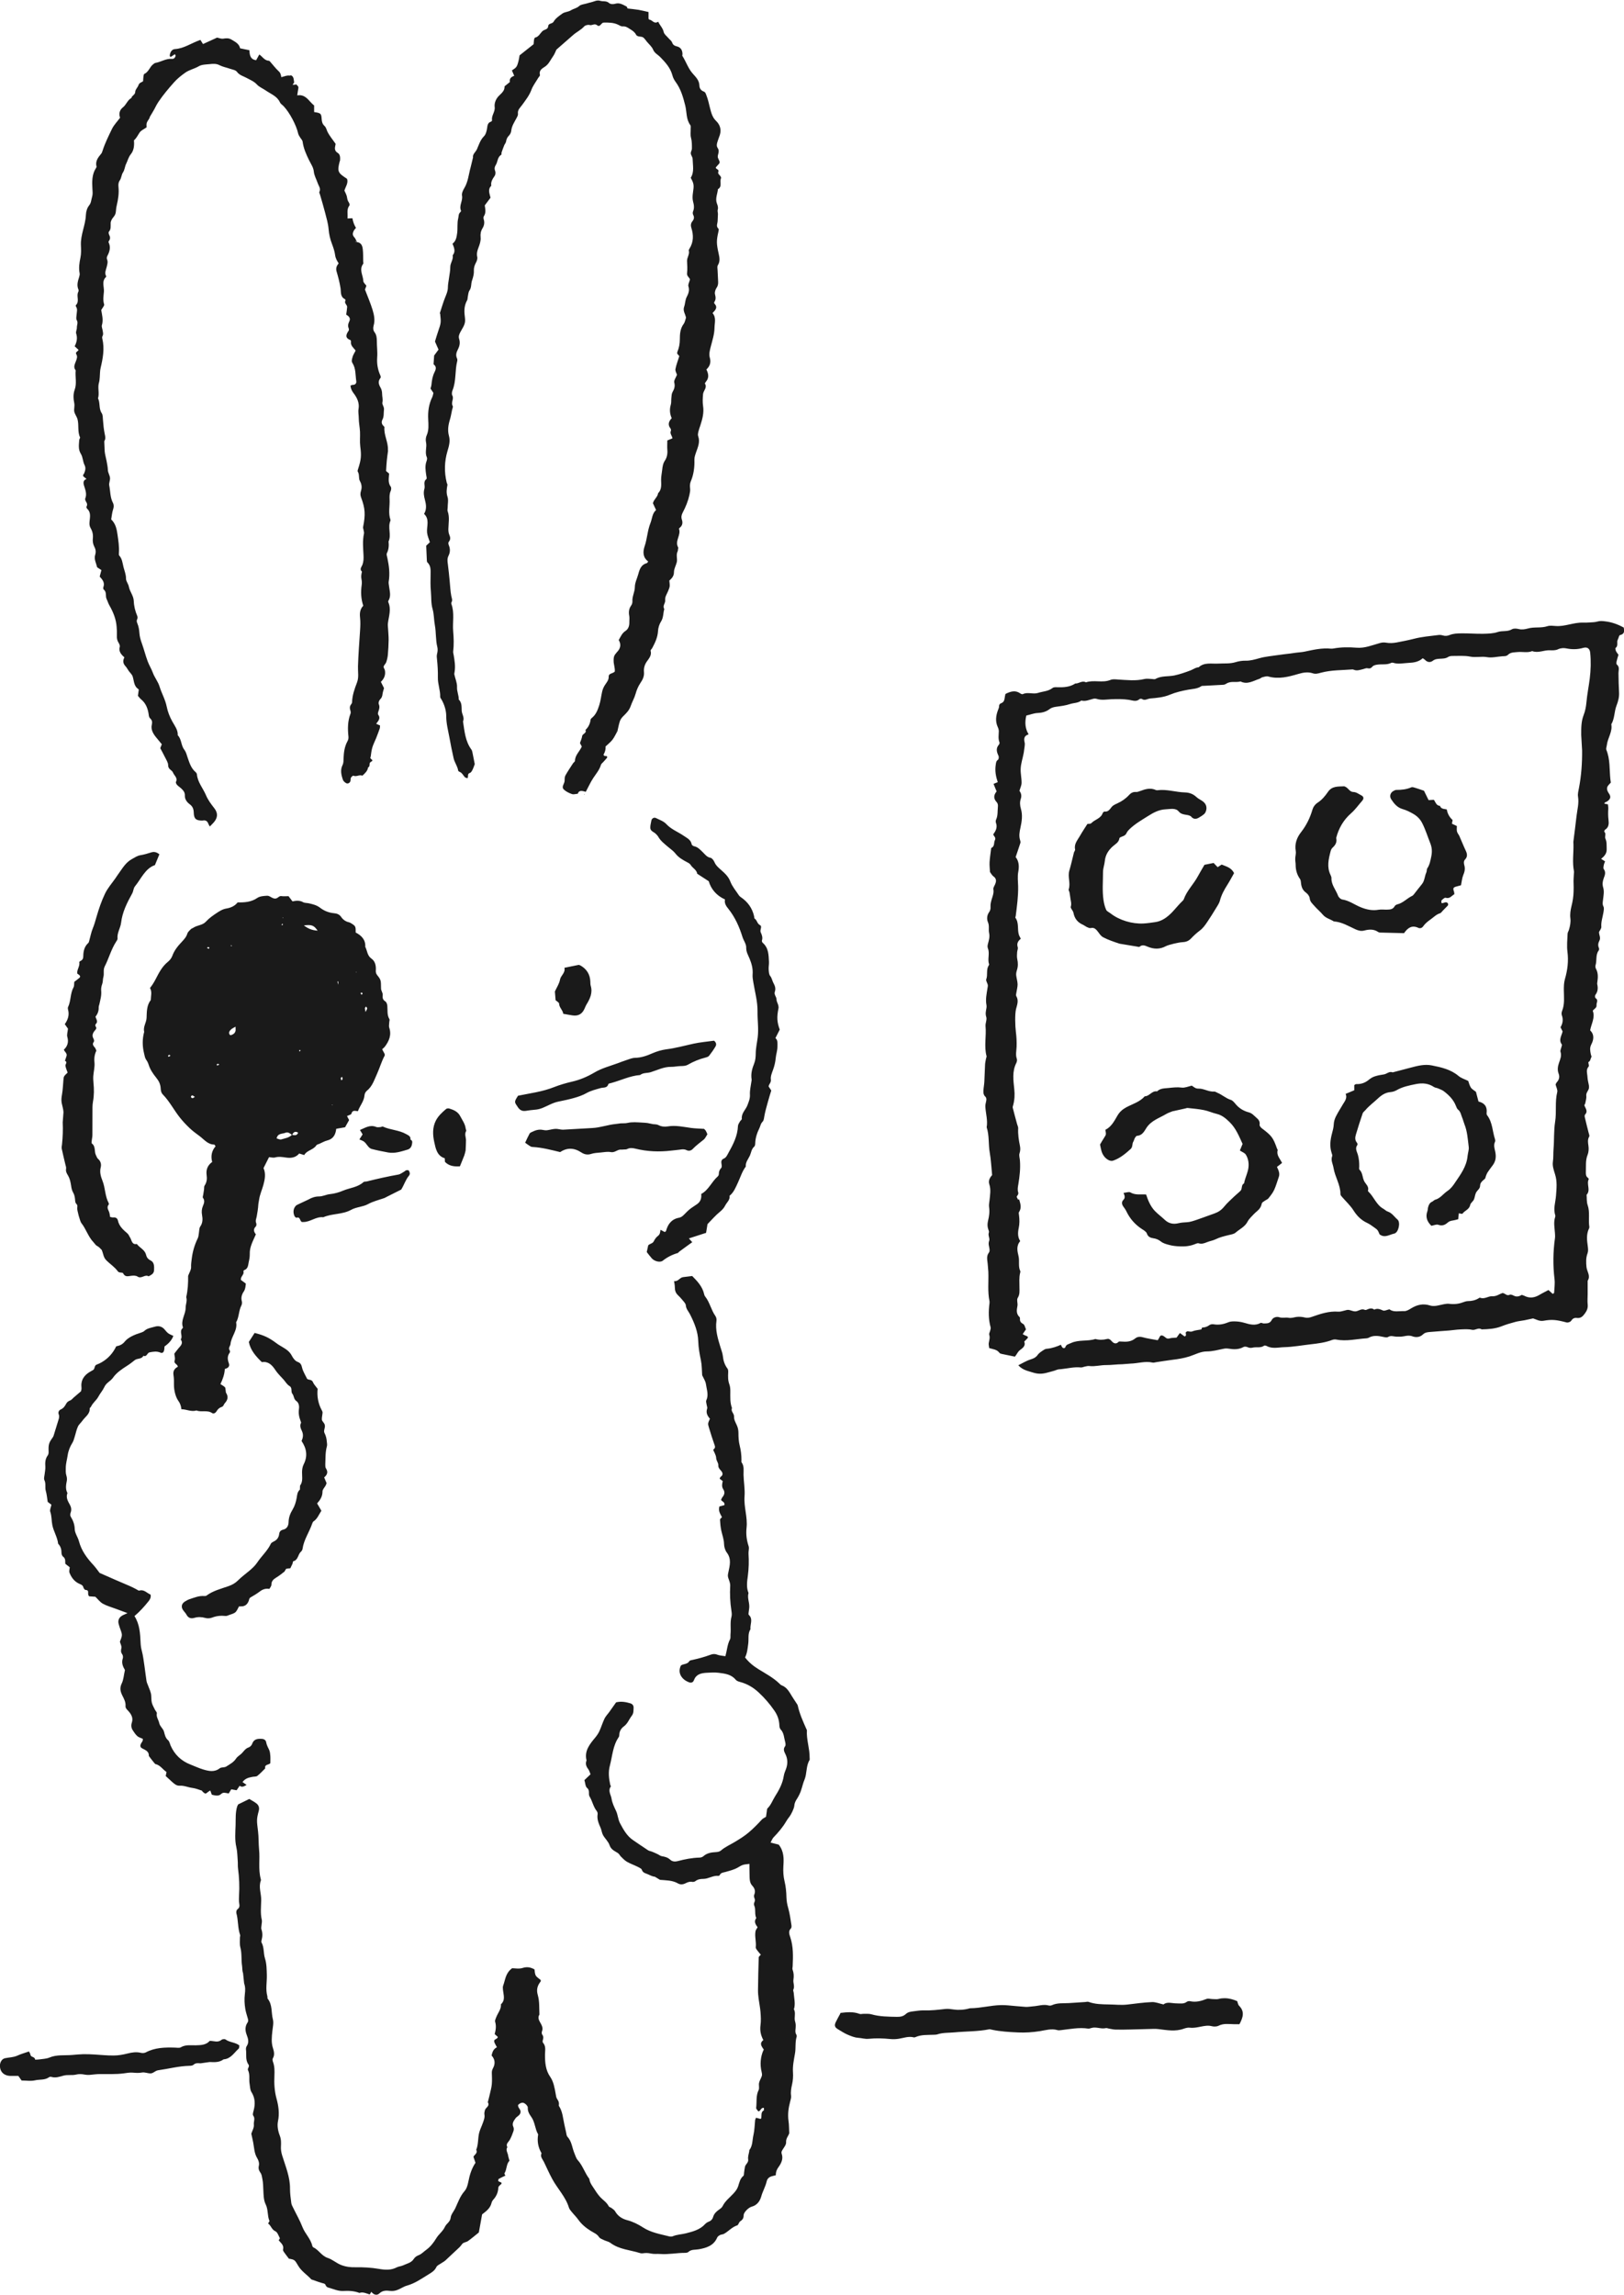<svg xmlns="http://www.w3.org/2000/svg" viewBox="0 0 274 387.1"><defs><style>.cls-1 { fill: #1a1a1a; }</style></defs><g id="_コンテンツ"><path class="cls-1" d="M171.93 202.26c.22.73.49 1.46-.01 2.2-.08.12 0 .36.01.55.09.71.1 1.41-.05 2.12-.16.76-.2 1.53.25 2.21-.7.8-.48 1.73-.29 2.51.21.85-.09 1.74.3 2.55.04.08 0 .19-.02.29-.21.81-.11 1.62-.12 2.44 0 .6.09 1.19-.29 1.79-.21.33.04.92-.05 1.37-.14.7-.22 1.33.36 1.87.06.05.07.18.07.27-.04.44.14.68.55.9.24.13.3.57.46.9l-.55.8.27.16c.79.31.8.32.15.94-.06.06-.18.15-.16.18.3.75-.35 1.12-.73 1.42-.41.32-.54.77-.85 1.1-.76-.16-1.5-.3-2.23-.46-.14-.03-.31-.08-.38-.19-.42-.57-1.08-.6-1.72-.79-.03-.29-.12-.58-.08-.84.08-.48.25-.92.08-1.42-.06-.19.11-.45.16-.68.04-.18.12-.39.08-.55-.38-1.36-.37-2.73-.19-4.11v-.29c-.35-1.65-.13-3.33-.2-5l-.09-1.13c-.03-.7-.33-1.44.2-2.11.1-.13.11-.38.09-.56-.05-.47-.26-.88-.06-1.41.16-.4-.24-.9-.05-1.39.06-.15-.04-.38-.1-.55-.17-.48-.15-.95-.04-1.43.18-.75.3-1.51.18-2.3-.06-.37.03-.77.07-1.15.09-.91.27-1.81-.04-2.73-.22-.66.19-1.21.48-1.54-.14-1.39-.19-2.6-.4-3.78-.25-1.42-.06-2.89-.52-4.28.2-1.15-.14-2.27-.22-3.41-.02-.28.03-.57.1-.84.09-.35.15-.67-.14-.95-.32-.31-.3-.7-.28-1.09.03-.48.13-.96.15-1.44l.12-2.87c.02-.33.1-.65.16-.98.02-.14.12-.29.09-.42-.45-1.67-.01-3.36-.17-5.04-.05-.52.27-1.11.12-1.57-.19-.57-.04-1.04.04-1.55.02-.14.02-.29 0-.43-.19-.97.02-1.92.17-2.87.03-.19.08-.39.05-.56-.07-.32-.35-.7-.26-.94.28-.74-.03-1.56.37-2.26.05-.08.13-.19.11-.26-.31-.87.14-1.8-.19-2.66-.11-.29-.08-.52 0-.82.15-.58.34-1.15.19-1.81-.13-.57.08-1.18-.19-1.81-.22-.5-.19-1.15.17-1.67.2-.28.29-.56.26-.94-.03-.42.08-.86.2-1.27.17-.55.39-1.07.28-1.69-.04-.24.16-.54.28-.8.24-.54.27-1-.29-1.39-.22-.16-.36-.45-.56-.71-.02-.52-.1-1.1-.07-1.66.05-.8.18-1.6.28-2.4.63-.25.4-.89.62-1.32.22-.43-.15-.61-.28-.97.4-.55.75-1.17.46-1.94-.06-.16-.05-.39.02-.55.32-.68.23-1.41.3-2.12.04-.37.01-.61-.25-.89-.48-.53-.49-1.12.04-1.75l-.52-1.27.71-.29c-.32-.95-.5-1.91-.34-2.92.05-.34.05-.63.39-.87.12-.09.16-.48.08-.65-.31-.65-.48-1.26.06-1.88.08-.09.14-.29.1-.4-.25-.62-.12-1.24-.11-1.87 0-.23-.07-.48-.17-.69-.46-.99-.32-1.96.05-2.93.07-.18.16-.36.16-.54 0-.27.07-.46.34-.56.42-.15.57-.48.61-.9.02-.23.09-.46.13-.67.88-.44 1.68-.68 2.52-.08.11.08.31.16.41.11.83-.4 1.73.06 2.55-.2.82-.27 1.73-.26 2.46-.83.22-.17.52-.14.82-.13 1.05.03 2.1-.02 3.02-.63.61.03 1.16-.56 1.8-.2 1.35-.46 2.79.15 4.15-.41.38-.16.86-.09 1.29-.06 1.48.08 2.95.27 4.43-.09.41-.1.85-.01 1.28 0 .19 0 .43.08.57 0 1-.58 2.14-.38 3.2-.6.94-.2 1.85-.52 2.75-.86.45-.17.83-.5 1.34-.51.97-.9 2.19-.56 3.31-.63.99-.06 1.97.06 2.96-.25.51-.16 1.1-.25 1.7-.24.74.02 1.51-.2 2.26-.41 1.01-.29 2.07-.37 3.11-.53.71-.11 1.43-.18 2.14-.27l.99-.14c.48-.06.96-.08 1.43-.18 1.46-.31 2.92-.65 4.44-.5.14.01.29 0 .43-.03 1.28-.23 2.57-.24 3.86-.13 1.39.12 2.65-.42 3.94-.78.39-.11.71-.13 1.11-.06.56.1 1.16.06 1.72-.04.99-.19 1.98-.38 2.96-.63 1.34-.35 2.74-.45 4.12-.63.23-.03.49 0 .72.07.39.12.76.09 1.13-.06.64-.26 1.3-.28 1.99-.29 1.25-.02 2.49.1 3.73.07.82-.02 1.67-.04 2.43-.3.79-.26 1.63 0 2.39-.46.29-.17.77-.13 1.13-.04.55.14 1.09.04 1.56-.09 1.08-.31 2.21-.03 3.29-.39.43-.14.95-.06 1.42-.03 1.56.11 3.01-.62 4.57-.57.38.01.76 0 1.14-.03.43-.03.88-.03 1.29-.15.44-.13.85-.09 1.29-.04 1.11.12 2.14.49 3.17 1.05.1.57.18 1.09-.65 1.28-.16.04-.21.5-.35.74-.26.44.15 1.04-.38 1.42-.07.05 0 .37.07.53.1.22.27.4.42.62-.11.36-.23.72-.31 1.09-.04.18-.07.47.03.55.52.43.28.95.28 1.46 0 1.11.05 2.21.1 3.32.03.75-.16 1.46-.42 2.12-.41 1.04-.31 2.21-.89 3.19.23 1.26-.61 2.3-.75 3.48-.03.28-.18.61-.08.84.65 1.59.5 3.29.67 4.94l.08.57c-.21.26-.51.48-.6.77-.11.36.03.72.28 1.07.41.58.25 1-.39 1.39l-.27.11-.13.21.62.12c.02.22.08.49.06.76-.04.63-.04 1.24.04 1.87.07.61.07 1.25-.58 1.65-.09.05-.17.32-.14.34.4.34.01.79.21 1.2.24.51.18 1.17.2 1.77.02.68-.38 1.17-.94 1.6l.67.43c-.07.2-.18.41-.22.63-.04.22-.11.53 0 .67.39.53.19 1.03 0 1.52-.19.52-.27 1.01-.11 1.55.22.71.06 1.43-.02 2.14-.04.37-.13.72.08 1.12.13.26.04.66-.01.99-.13.81-.42 1.59-.35 2.43.02.17-.11.35-.19.53-.06.13-.2.25-.2.38 0 .47.32.92.07 1.4-.21.4-.29.81-.09 1.25.05.11.04.32-.03.41-.57.75-.28 1.69-.54 2.51-.05.16-.02.41.06.56.4.71.36 1.46.25 2.22-.02.14-.05.29-.02.43.15.65.1 1.24-.32 1.79-.09.11-.07.47.03.53.54.35.13.78.17 1.17.05.51-.39.61-.64.97.44 1.14-.24 2.19-.44 3.3.77.74.58 1.64.2 2.37-.31.61-.19 1.09-.09 1.64.03.18.17.41.1.51-.17.26-.13.64-.49.83-.09.05.15.61.03.75-.51.57-.22 1.19-.2 1.78.02.47.16.94.24 1.41.02.14.03.29.01.43-.06.47-.52.77-.45 1.33.05.41-.1.85-.18 1.28-.02.09-.08.17-.15.29.14.5.68.99.13 1.58-.08.09-.09.29-.06.42.2.88.43 1.76.65 2.64.05.22.19.51.1.66-.3.5-.2 1.06-.13 1.52.08.56.04 1.11-.14 1.56-.38.94-.25 1.88-.29 2.83-.01.37-.03.79.35 1.05.07.05.16.19.13.23-.42.84.38 1.84-.36 2.63.05.57-.01 1.18.17 1.71.43 1.22.1 2.47.29 3.69.01.09 0 .2-.05.28-.49 1-.34 2.05-.2 3.08.05.39.08.76-.06 1.14-.28.74-.24 1.53-.17 2.28.08.77.74 1.48.2 2.32v2.33c0 .53-.06 1.07 0 1.6.07.61-.08 1.06-.46 1.58-.39.54-.73.85-1.4.76-.42-.05-.7.13-.94.5-.12.18-.53.32-.76.26-1.7-.45-2.45-.54-3.9-.28-.68.12-1.21-.24-1.75-.4-.51.11-.98.22-1.44.31-.52.1-1.05.14-1.55.28-.79.21-1.58.44-2.33.74-1.09.43-2.22.49-3.36.52-.55-.38-1.05.2-1.63.07-.63-.14-1.32-.09-1.98-.06-.62.02-1.24.13-1.87.18-1.08.09-2.17.15-3.25.25-.42.04-.82.07-1.18.42-.48.46-1.15.54-1.77.31-.49-.18-.93-.11-1.42-.01-.42.08-.86.09-1.29.07-.47-.02-.92-.25-1.41.06-.2.12-.56.03-.84-.03-.82-.18-1.62-.29-2.4.14-.12.07-.27.1-.42.11-1.67.1-3.33.54-5.03.21-.22-.04-.49-.03-.7.05-1.19.46-2.43.61-3.68.75-1.47.17-2.94.44-4.42.48-.98.02-2.02.33-2.98-.2-.12-.06-.33-.11-.41-.06-.61.45-1.32.18-1.97.34-.3.07-.55.05-.84-.08-.2-.09-.51-.13-.68-.03-.81.45-1.65.42-2.52.28-.28-.05-.58-.04-.86.02-.94.19-1.86.45-2.83.45-1.03 0-1.94.52-2.89.83-.98.32-1.99.47-2.98.59-.91.11-1.8.27-2.7.4-.19.03-.39.1-.56.06-1.25-.29-2.47.14-3.7.17l-1.43.11c-.91 0-1.81.15-2.71.14-.96-.01-1.89.28-2.85.16-.23-.03-.48.04-.71.09-.24.04-.48.17-.71.15-1.12-.12-2.19.17-3.29.28-.28.03-.54.02-.82.14-.49.2-1.02.3-1.53.45-.8.23-1.56.27-2.41 0-.87-.28-1.78-.42-2.5-1.24.71-.35 1.36-.76 2.07-.98.5-.16.88-.32 1.2-.77.26-.37.71-.63 1.11-.89.18-.12.44-.15.67-.17.47-.03 1.65-.38 2.12-.66.09.16.15.34.27.47.16.18.43.13.49-.04.16-.5.56-.51.95-.7 1.32-.62 2.78-.25 4.12-.69.66.18 1.3.17 1.96 0 .28-.08.53.06.75.32.33.39.74.64 1.22.15.07-.07.26-.05.39-.04.86.07 1.68.07 2.41-.53.33-.27.75-.33 1.23-.2.82.23 1.68.34 2.56.51l.2-.32c.09-.15.15-.34.27-.44.09-.07.29-.05.41 0 .17.08.32.21.47.33.2.16.38.2.65.12.35-.11.74-.09 1.18-.13l.56-.78.79.58c.45-.13.09-.52.23-.72.11-.06.18-.15.26-.15.28 0 .52.14.84.01.43-.18.92-.21 1.5-.32.01-.03.08-.31.17-.32.45-.02.83-.14 1.2-.42.17-.13.47-.16.69-.13.87.15 1.68 0 2.49-.34.38-.16.86-.16 1.29-.14.47.02.95.1 1.4.23.92.27 1.82.54 2.76.02.12-.07.36.1.54.09.52-.02 1.02.04 1.34-.59.21-.42.81-.61 1.27-.46.54.18 1.06 0 1.54.09.52.1.92-.08 1.38-.14.46-.06.97-.01 1.42.1.46.11.85 0 1.26-.15 1.41-.49 2.82-.96 4.35-.84.37.03.76-.12 1.13-.2.14-.03.28-.09.42-.1.53-.04.99.37 1.56.22.44-.12.85-.46 1.36-.23.08.04.2.03.28 0 .44-.2.88-.38 1.33-.03.53-.28.99-.06 1.49.15.24.1.61-.11 1.07-.21.66.54 1.61.28 2.5.31.39.01.82-.26 1.18-.48 1-.61 2.02-.84 3.17-.47.3.1.66.1.98.06.48-.06.95-.21 1.42-.29.28-.05.58-.09.86-.05.8.1 1.56.02 2.27-.25.27-.1.56-.2.84-.21.65 0 1.25-.13 1.8-.46.08-.05.2-.14.25-.12.75.32 1.4-.28 2.05-.24.72.05 1.18-.35 1.73-.54.45-.01.72.56 1.24.29.16-.08.47.04.66.14.49.27.93.14 1.38-.12l.39.14c.9.48 1.75.36 2.6-.15.48-.29 1-.53 1.51-.81l.71.65c.11-.07.24-.12.24-.17.04-.77.16-1.55.07-2.31-.28-2.31-.25-4.6.07-6.9.04-.28.02-.58 0-.87-.06-.91-.26-1.82.04-2.73.03-.09.04-.2.01-.29-.36-1.12.05-2.2.13-3.3.09-1.2.22-2.4-.16-3.59-.21-.68-.47-1.43-.37-2.1.11-.72.05-1.43.11-2.14.13-1.54.03-3.11.27-4.63.27-1.67-.06-3.36.36-5.02.09-.36-.18-.82-.28-1.26.06-.12.1-.27.19-.37.41-.43.53-.93.32-1.47-.24-.63-.14-1.23.07-1.84.2-.59.47-1.16.25-1.83-.08-.24.1-.56.16-.84.03-.14.12-.33.06-.41-.59-.78-.02-1.48.13-2.2l-.35-.7c.37-.62.49-1.3.22-2.03-.08-.21-.04-.5.04-.71.47-1.15.31-2.35.3-3.54 0-.63.01-1.25.19-1.87.43-1.49.62-3 .42-4.57-.13-.99-.02-2.02.02-3.03 0-.23.16-.45.23-.68.19-.65.33-1.28.24-1.99-.08-.65.03-1.36.19-2.01.2-.8.33-1.59.35-2.42.01-.48.03-.95 0-1.42-.03-.53.03-1.06.05-1.59 0-.15.05-.3.02-.43-.31-1.53-.05-3.08-.09-4.61 0-.15-.03-.29-.01-.43.18-1.43.37-2.86.53-4.29.13-1.1.44-2.17.25-3.31-.07-.45.07-.95.16-1.42.4-2.1.55-4.21.53-6.34l-.15-2.61c0-1.14-.02-2.28.42-3.39.26-.66.39-1.38.46-2.11.12-1.34.39-2.67.56-4.01.18-1.44.22-2.9.08-4.34-.06-.67-.44-1.06-1.2-.84-.94.27-1.87.28-2.85.08-.4-.08-.92-.07-1.4.16-.39.19-.91.18-1.37.16-1-.04-1.96.52-2.97.14-.8.33-1.63.08-2.44.16-.56.06-1.19.01-1.64.46-.27.27-.62.23-.95.25-.87.06-1.76.3-2.59.15-.96-.17-1.88.1-2.84-.09-.98-.2-2.01-.1-3.03-.11-.23 0-.51.05-.69.17-.44.29-.93.27-1.4.3-.44.03-.81.05-1.2.35-.39.3-.9.27-1.29-.15-.09-.1-.23-.16-.4-.29-.68.63-1.53.75-2.41.79-.86.04-1.72.26-2.58-.02-.09-.03-.21-.03-.29 0-.77.4-1.62.19-2.42.32-.27.04-.61.12-.77.31-.26.31-.49.38-.87.29-.2-.05-.45.09-.68.14-.56.13-1.11.37-1.69.08l-.14-.02c-1.77.14-3.57.09-5.3.55-.48.13-.92.27-1.41.1-.82-.27-1.64-.12-2.42.11-1.67.49-3.33.93-5.09.43-.29-.08-.66.05-.98.13-.18.04-.33.21-.51.27-1.03.33-2.02 1.02-3.18.44-.77.22-1.63-.12-2.37.36-.16.1-.35.19-.53.2-1.1.07-2.21.12-3.32.18-.13 0-.3-.01-.4.06-.67.46-1.45.45-2.21.59-1.04.19-2.09.43-3.05.83-1.09.46-2.23.56-3.36.65-.45.04-.9.42-1.39.09-.09-.06-.33-.05-.41.02-.57.51-1.16.21-1.78.12-.99-.15-1.99-.14-2.99-.1-.82.04-1.64.2-2.45-.06-.18-.06-.39-.06-.57-.02-.67.16-1.31.49-2.03.3-.56.44-1.27.38-1.9.59-.78.26-1.57.35-2.37.46-.37.05-.79.16-1.07.38-.6.48-1.33.64-2.01.67-.71.03-1.3.3-1.93.43q-.45 1.82.39 3.17c-.69.21-.86.65-.68 1.35.1.39-.04.85-.08 1.28-.02.23-.06.47-.11.7-.16.8-.42 1.59-.47 2.4-.05.81.16 1.63.15 2.45 0 .41-.21.83-.36 1.34.26.36.42.79.22 1.38-.17.5-.15 1.08.03 1.68.31 1.03.15 2.12-.08 3.16-.16.72-.29 1.42-.05 2.14.04.13.08.3.04.43-.24.77-.51 1.52-.8 2.39.55.69.62 1.53.44 2.5-.15.79-.04 1.63-.02 2.44.03 1.69-.2 3.36-.41 5.02-.01.09-.09.22-.05.28.64.87.29 1.95.59 2.88.07.22.21.42.32.66-.49.39-.71.81-.52 1.42.08.25-.08.56-.1.85-.02.38-.06.78.02 1.15.14.64.15 1.24-.05 1.86-.09.27-.15.57-.13.85.05.52.23 1.04.24 1.56 0 .47-.14.94-.21 1.42-.03.19-.1.43-.01.57.45.76.13 1.47-.05 2.2-.2.85-.15 2.79-.02 3.84.11.83.15 1.69.12 2.53-.03.67-.2 1.33.04 2.01.07.2.01.5-.09.7-.73 1.43-.49 2.94-.34 4.42.1.93.05 1.81-.19 2.7-.04.14-.1.29-.07.42.23.93.49 1.85.74 2.78.06.23.19.46.18.68-.06 1.02.1 2.01.3 3 .09.44.06.82-.08 1.26-.11.33.04.76.07 1.14.11 1.35-.04 2.69-.26 4.02-.08.48-.19.94-.02 1.42.05.14-.03.4-.14.51-.27.27.04.43.06.63l.1.09.08-.07zM240.26 133.39c.22.44.47.95.77 1.57l.89-.05c.28.36.39.98 1.03 1.02.19.57.74.5 1.15.6q.17 1.05.98 1.79l-.11.62.83.39c0 .29-.05.62.02.92.06.27.28.5.4.76.37.83.7 1.68 1.09 2.5.25.53.31 1.01-.13 1.47-.26.28-.21.65-.12.97.17.6.05 1.12-.19 1.68-.2.48-.23 1.02-.37 1.69l-.8.22c-.53.14-.59.31-.36.93l.04.36c-.45.23-.74.82-1.48.6-.17-.05-.48.25-.68.44-.07.07-.01.27-.01.45.37.11.84-.44 1.12.15-.01.09 0 .22-.05.27-.29.31-.59.61-.89.91-.13.13-.25.34-.41.39-.63.18-1.04.63-1.54.99-.52.37-.99.73-1.35 1.25-.18.26-.52.35-.78.23-1.1-.52-1.8 0-2.42.89-1.33-.03-2.67-.06-4.02-.1-.14 0-.29-.05-.4-.13-.71-.47-1.49-.42-2.25-.22-.56.15-1.02.03-1.53-.2-1.18-.54-2.3-1.24-3.65-1.33-.6-.39-1.34-.53-1.84-1.12-.43-.52-.97-.95-1.41-1.46-.33-.39-.76-.71-.82-1.33-.03-.34-.33-.73-.62-.94-.63-.45-.8-1.05-.86-1.75-.02-.19-.05-.41-.15-.55-.52-.73-.74-1.53-.74-2.41 0-.33-.08-.66-.07-.99 0-.43.16-.88.09-1.3-.21-1.23.16-2.26.9-3.21.89-1.14 1.51-2.4 1.92-3.81.13-.44.43-.88.93-1.2.66-.43 1.22-1.1 1.67-1.76.7-1.04 1.73-.9 2.72-.96.09 0 .18.06.27.1.47.23.7.85 1.29.86.53.01.9.34 1.33.55.44.22.51.55.17.94-.63.71-1.16 1.49-1.9 2.13-1.24 1.09-2.07 2.51-2.48 4.14.17.69-.12 1.19-.62 1.64-.17.15-.27.4-.33.63-.34 1.31-.65 2.63-.01 3.95.08.17.17.37.16.55-.03 1.13.74 1.96 1.11 2.95.1.28.44.61.71.65 1.19.18 2.12.92 3.2 1.34.96.38 1.91.57 2.94.39.47-.08.96 0 1.43-.02.49-.01.97-.03 1.26-.55.08-.15.28-.29.45-.33.98-.23 1.63-1.01 2.5-1.43.13-.06.24-.17.32-.28.45-.56.88-1.15 1.34-1.7.48-.58.45-1.34.75-1.98.1-.21.04-.51.16-.69.42-.62.53-1.32.68-2.03.16-.79.12-1.48-.19-2.25-.44-1.11-.79-2.25-1.34-3.34-.36-.7-.84-1.17-1.46-1.54-.58-.34-1.19-.65-1.83-.83-.92-.26-1.46-.92-1.94-1.65-.36-.54-.14-1.17.44-1.45.13-.06.27-.14.41-.14.87 0 1.72-.08 2.54-.44.18-.08.47.03.7.1.46.14.91.3 1.47.49zM203.22 145.87l1.54-.31.68.71.68-.44c.76.33 1.63.49 2.09 1.45-.35.62-.71 1.3-1.12 1.95-.54.85-1.01 1.7-1.27 2.69-.13.49-.46.94-.73 1.39-.44.73-.9 1.46-1.38 2.17-.37.55-.74 1.09-1.31 1.51-.51.38-1.02.85-1.46 1.32-.47.49-.95.59-1.53.62-.51.02-2.22.41-2.72.67-1.01.55-2.04.51-3.06.08-.46-.19-.88-.39-1.35 0-.08.07-.28.03-.41-.01l-2.96-.49c-.96-.31-1.94-.64-2.79-1.09-.46-.24-.72-.78-1.07-1.17-.27-.3-.56-.49-1.01-.38-.2.05-.46-.08-.67-.17l-.62-.37c-.92-.39-1.46-1.05-1.64-2.05-.07-.36-.53-.75-.45-1.01.15-.47.03-.85-.04-1.26-.06-.38-.1-.75-.17-1.13-.03-.19-.19-.4-.14-.54.35-1.04-.2-2.1.1-3.14.3-1.01.52-2.04.78-3.06.05-.18.23-.37.2-.53-.2-.93.4-1.56.8-2.26.38-.67.81-1.31 1.28-2.05.13-.02.5.03.66-.13.59-.62 1.59-.76 1.91-1.68.04-.12.22-.28.31-.27.64.08.89-.38 1.22-.79.23-.28.62-.44.96-.6.75-.34 1.41-.8 1.97-1.41.3-.33.66-.54 1.15-.5.23.02.48-.08.7-.16.87-.33 1.75-.6 2.67-.17.08.04.19.04.29.03 1.56-.2 3.05.33 4.59.37.75.02 1.4.25 1.96.78.31.29.73.47 1.08.73.51.38.72.91.56 1.53-.06.22-.17.46-.33.6-.29.25-.62.46-.96.65-.42.23-.84.23-1.19-.15l-.09-.11c-.62-.41-1.47-.1-2.06-.82-.53-.64-1.44-.39-2.21-.36-1.09.05-2.03.54-2.91 1.1-1.09.69-2.22 1.33-3.16 2.23-.2.19-.4.41-.51.66-.13.3-.34.44-.62.55-.22.08-.57.2-.59.34-.1.72-.72 1-1.16 1.4-.74.68-1.21 1.43-1.31 2.47-.06.6-.3 1.21-.3 1.83 0 1.57-.15 3.15.08 4.72.08.56.22 1.14.45 1.65.12.27.5.41.76.62 1.49 1.16 3.63 1.78 5.5 1.69.68-.03 1.34-.14 2-.23 1.19-.16 2.08-.87 2.83-1.63.62-.64 1.17-1.36 1.83-1.98.07-.06.14-.15.17-.23.51-1.46 1.65-2.54 2.37-3.87.34-.63.71-1.24 1.12-1.95zM189.57 201.21c.48-.05.9-.22 1.13-.09.86.51 1.77.3 2.67.36.33 1 .73 1.98 1.46 2.76.53.55 1.16 1.01 1.71 1.53.66.62 1.43.76 2.27.56.47-.11.93-.15 1.42-.17.56-.02 1.13-.23 1.68-.41 1-.34 1.99-.72 2.99-1.07.65-.23 1.18-.58 1.63-1.14.51-.63 1.13-1.17 1.72-1.74.34-.33.74-.62 1.06-.96.33-.34.07-.98.59-1.24.17-.99.71-1.89.76-2.91.04-.69-.11-1.37-.47-1.94-.18-.29-.6-.42-1-.69l.46-1.11c-.61-1.32-1.13-2.66-2.22-3.71-.64-.62-1.27-1.15-2.16-1.36-.73-.17-1.43-.5-2.16-.64-.89-.18-1.8-.25-2.71-.35-.14-.02-.28.05-.42.08-.66.14-1.32.29-1.98.44l-.14.02c-.36.15-.73.26-1.06.45-1.18.71-2.55 1.1-3.37 2.36-.37.58-.71 1.29-1.58 1.34-.14 0-.29.24-.39.39l-.21.54c-.29.39-.08.92-.49 1.3-.9.81-1.82 1.58-2.98 1.97-.23.08-.59 0-.81-.14-.56-.32-.93-.84-1.12-1.46-.1-.32-.15-.66-.25-1.13.21-.36.47-.81.76-1.26.27-.43.28-.42.14-1.22.99-.49 1.49-1.45 2.01-2.35.38-.67.89-1.11 1.54-1.46 1.06-.56 2.26-.89 3.09-1.84.8 0 1.22-.99 2.08-.83.56-.56 1.3-.5 2-.58.72-.08 1.42-.16 2.16-.06.53.07 1.12-.2 1.7-.33.34.21.61.52 1.12.5.91-.03 1.73.58 2.68.5.17-.01.35.14.53.21.79.32 1.42.93 2.25 1.19.33.1.6.46.85.75.58.69 1.34 1.13 2.17 1.35.58.15.87.54 1.27.88.41.34.66.66.57 1.22-.03.17.19.45.36.58 1.69 1.28 1.91 1.56 2.58 3.44.03.09.13.19.11.26-.24.86.39 1.42.74 2.16l-.86.67c.24.52.54 1.08.3 1.72-.26.72-.45 1.46-.77 2.15-.24.52-.61.98-.97 1.43-.14.18-.39.25-.58.39-.19.14-.49.28-.53.46-.11.54-.36.94-.78 1.29-.4.33-.77.72-1.13 1.11-.2.21-.38.45-.51.7-.45.86-1.33 1.24-2.02 1.84-.3.26-.8.31-1.21.42-.73.18-1.46.35-2.14.69-.46.23-1 .3-1.48.5-.46.19-.89.34-1.4.18-.16-.05-.38.05-.56.12-.86.36-1.74.45-2.68.4-.58-.03-1.11-.08-1.68-.23-.52-.14-1-.25-1.43-.58-.38-.3-.78-.49-1.3-.56-.42-.06-.89-.21-1.08-.8-.1-.31-.52-.55-.83-.75q-1.74-1.13-2.63-3c-.14-.3-.35-.56-.54-.84-.25-.37-.28-.76.03-1.07.34-.34.26-.67.03-1.2zM246.13 204.67l-.1.98c-.32.08-.59.17-.87.21-.34.05-.63.11-.91.36-.44.4-.93.61-1.59.37-.31-.11-.74.1-1.16.17-.72-.7-1.03-1.48-.67-2.47.08-.22.06-.48.13-.71.11-.38.27-.72.68-.89.17-.07.31-.27.48-.32.89-.23 1.38-1.01 2.1-1.49.51-.33.92-.86 1.26-1.38.94-1.39 1.97-2.75 2.13-4.52.05-.52.26-1.05.19-1.55-.16-1.28-.23-2.58-.72-3.8-.14-.35-.22-.73-.37-1.08-.21-.48-.25-1.03-.72-1.4-.17-.13-.26-.4-.35-.62-.4-1.03-1.15-1.78-2-2.44-.29-.23-.67-.36-1.02-.51-.22-.1-.49-.1-.68-.23-.94-.63-1.94-.71-3.02-.5-1.14.23-2.28.45-3.31 1.05-.28.16-.63.27-.96.3-.91.07-1.56.51-2.21 1.12-.69.65-1.47 1.21-2.08 1.94-.15.18-.38.33-.45.53-.4 1.18-.79 2.37-1.14 3.57-.14.46-.2.95.17 1.38.08.09.13.32.07.39-.44.58-.06 1.12.09 1.65.18.65.24 1.3.23 1.97 0 .18-.06.44.04.54.55.53.48 1.3.79 1.93.25.51.88.92.63 1.63l.07.13c.95.88 1.34 2.25 2.54 2.91.25.14.46.38.72.46.74.24 1.12.89 1.67 1.36.54.46.18 2.22-.57 2.37-.8.16-1.59.8-2.46.12-.31-.74-.31-.75-1.01-1.24-.35-.25-.71-.51-1.1-.69-.98-.46-1.69-1.16-2.28-2.09-.53-.84-1.29-1.53-1.95-2.3-.11-.13-.27-.3-.26-.45.01-1.59-.93-2.92-1.17-4.44-.1-.65-.49-1.26-.23-1.97.06-.15-.03-.37-.09-.55-.36-1.1-.23-2.18.06-3.27.14-.51.28-1.04.3-1.56.04-.92.52-1.63.95-2.38l.44-.73c.35-.66.97-1.23.61-2.02l1.46-.61v-.87c.13-.08.22-.17.3-.17.8.03 1.5-.19 2.13-.71.29-.24.63-.46.99-.58.5-.17 1.03-.27 1.55-.34s.93-.59 1.51-.35l3.05-.8c1.17-.31 2.35-.62 3.57-.37 1.61.32 3.2.68 4.51 1.79.43.36 1.01.52 1.62.83.12.32.21.76.44 1.11.2.3.56.48.86.72l.43 1.64c1.04.24 1.49.88 1.37 1.91-.02.13.01.31.09.41.92 1.19.88 2.7 1.33 4.05.04.12.05.3 0 .41-.28.58-.08 1.14.04 1.7.17.83.09 1.58-.43 2.27-.29.38-.57.77-.84 1.16-.13.19-.21.41-.3.63-.07.17-.08.42-.21.52-.37.31-.77.6-.78 1.15-.01.53-.52.77-.71 1.21-.16.36-.18.74-.32 1.08-.14.34-.57.6-.64.94-.15.78-.93.94-1.31 1.48-.05.07-.35-.04-.61-.07zM128.89 356.04v-.5c-.55-.06-.49.5-.93.61-.12-.18-.41-.42-.38-.61.13-1-.07-2.03.41-2.99.17-.34-.01-.83.08-1.23.09-.41.35-.78.47-1.18.06-.22 0-.48-.05-.71-.29-1.18-.18-2.5.3-3.58l.08-.12c-.32-.52-.84-1.02-.08-1.62-.43-.8-.6-1.6-.48-2.5.1-.73.06-1.49 0-2.23-.06-.76-.22-1.52-.32-2.28-.06-.48-.11-.96-.1-1.45.02-1.83.06-3.66.12-5.48 0-.15.21-.29.36-.47-.12-.13-.26-.26-.36-.41-.19-.27-.53-.58-.5-.84.11-.92-.21-1.81-.04-2.71.04-.22.21-.41.35-.66-.33-.46-.68-.96-.22-1.55-.33-.66-.05-1.43-.33-2.07-.18-.4.06-.59.1-.89.04-.3-.27-.59-.12-.97.24-.58.12-1.05-.35-1.56-.47-.5-.42-1.26-.44-1.94-.02-.57-.01-1.14-.02-1.71-1.24.12-1.2.19-2 .64-.62.35-1.34.52-2.03.72-.37.11-.77.09-.97.52-.03.07-.16.15-.24.14-.9-.1-1.66.51-2.53.51-.5 0-.95.07-1.36.39-.13.1-.37.15-.54.11-.42-.08-.76.07-1.11.24-.42.22-.88.25-1.26.03-.96-.55-2.03-.52-3.05-.61l-.87-.53c-.45-.02-.89-.31-1.34-.48-.36-.13-.7-.23-.85-.69-.07-.21-.43-.36-.68-.49-.6-.3-1.24-.52-1.82-.85-.37-.21-.68-.54-.99-.84-.21-.2-.33-.5-.57-.65-.55-.35-1.13-.56-1.39-1.32-.2-.61-.76-1.1-1.09-1.68-.21-.37-.24-.83-.41-1.22-.33-.75-.65-1.48-.51-2.33.03-.17-.05-.4-.16-.54-.58-.73-.72-1.66-1.19-2.42-.28-.46.11-1.02-.42-1.45-.31-.25-.31-.87-.46-1.33l1.03-.98c-.12-.28-.19-.63-.39-.88-.35-.46-.5-.91-.28-1.46-.4-1.62.53-2.73 1.46-3.85.27-.33.53-.7.71-1.09.32-.7.54-1.44.87-2.13.21-.42.56-.76.83-1.15l1.12-1.58c.89-.21 1.64-.05 2.38.16.35.1.59.37.57.75-.03.46.04.91-.31 1.36-.46.59-.69 1.33-1.36 1.81-.39.28-.73.78-.74 1.37 0 .14-.03.31-.1.42-1 1.44-1.06 3.17-1.49 4.79-.3 1.1-.17 2.18.06 3.26l.12.25c-.57.72 0 1.41.1 2.08.11.7.43 1.38.74 2.02.34.69.33 1.46.71 2.16.58 1.08 1.15 2.12 2.19 2.82.84.57 1.67 1.15 2.52 1.7.19.13.45.15.67.24.31.12.61.26.91.4.26.12.5.33.77.37.54.08 1 .22 1.42.61.32.3.8.33 1.24.21 1.2-.32 2.42-.56 3.67-.59.22 0 .5-.09.66-.24.63-.55 1.36-.65 2.15-.69.27-.01.6-.09.8-.26.7-.61 1.53-.96 2.31-1.43.83-.5 1.64-.99 2.39-1.63.8-.68 1.52-1.41 2.21-2.17.19-.2.47-.31.7-.46l.13-.9c.03-.19.02-.44.14-.55.57-.54.81-1.28 1.21-1.92.7-1.11 1.32-2.22 1.52-3.54.06-.42.26-.83.4-1.23.28-.82.27-1.61-.11-2.4-.21-.43-.45-.86-.07-1.36.12-.15.08-.48.02-.7-.21-.73-.19-1.54-.77-2.14-.15-.15-.2-.44-.21-.67-.04-.93-.3-1.71-.86-2.52-.78-1.13-1.65-2.13-2.64-3.05-.9-.84-1.92-1.44-3.11-1.76-.27-.07-.6-.18-.76-.38-.75-.91-1.77-1.03-2.85-1.17-.72-.1-1.42-.03-2.13 0-.91.06-1.71.26-2.08 1.26-.14.39-.48.47-.83.34-.56-.22-1.04-.56-1.34-1.07-.3-.52-.33-1.1-.03-1.74.37-.34 1.09-.17 1.43-.75.1-.16.42-.19.65-.24.99-.22 1.96-.49 2.91-.84.36-.13.7-.19 1.11-.03.43.17.93.18 1.42.27.28-1.01.32-1.98.78-2.85.12-.23.05-.57.08-.85.1-.99-.1-2 .17-2.99.08-.31.03-.68-.02-1.01-.21-1.38-.28-2.76-.2-4.16.03-.46-.19-.93-.34-1.39-.11-.34-.03-.61.04-.95.23-1.1.54-2.21-.27-3.28-.3-.39-.46-.98-.47-1.48-.02-.78-.3-1.48-.46-2.21-.13-.61-.19-1.24-.22-1.86 0-.13.21-.28.33-.42-.28-.55-.66-1.07-.43-1.81l.84-.22c.12-.54-.38-.57-.56-.89.07-.14.12-.33.24-.47.35-.42.44-.86.12-1.33-.29-.45-.18-.92-.08-1.37l-.52-.4c.06-.12.09-.27.18-.33.38-.24.37-.58.16-.88-.24-.34-.6-.55-.57-1.1.02-.38-.35-.73-.36-1.21-.02-.45-.31-.88-.5-1.36.15-.14.41-.3.26-.72-.36-1-.67-2.01-.98-3.03-.2-.67-.19-.67.17-1.49-.43-.48-.71-1.01-.47-1.7.07-.2-.06-.46-.09-.69-.03-.24-.14-.52-.05-.71.43-.92.06-1.82-.06-2.71-.07-.54-.43-1.05-.64-1.53-.06-.83-.04-1.65-.2-2.43-.22-1.09-.43-2.18-.46-3.29-.05-1.64-.66-3.1-1.38-4.53-.25-.5-.67-.9-.72-1.54-.03-.33-.38-.65-.62-.95-.21-.26-.45-.51-.69-.74-.38-.35-.54-.78-.54-1.3 0-.37-.08-.74-.13-1.1.66.15.94-.59 1.52-.66l1.54-.19c.92.93 1.73 1.81 2.01 3.05.03.14.08.29.17.4.79.99 1.01 2.28 1.74 3.31.15.21.21.55.17.81-.22 1.54.23 2.96.66 4.39.15.51.36 1.01.42 1.53.08.79.3 1.5.79 2.14.12.16.12.44.11.67-.03.67-.05 1.32.2 1.98.13.35.16.76.16 1.14 0 .97-.07 1.93.28 2.86-.25.56.39.89.35 1.46-.03.49.28 1.01.49 1.49.18.41.25.81.25 1.26 0 .72.04 1.46.22 2.15.2.79.29 1.58.29 2.39 0 .14-.04.32.03.42.47.65.3 1.38.32 2.1.03 1.21.26 2.42.17 3.61-.14 1.8.54 3.53.34 5.3-.12 1.09.01 2.09.35 3.12.12.38-.05.85-.02 1.27.08 1.24.05 2.47-.11 3.7-.13.98-.29 1.96.11 2.92-.23.78.14 1.53.13 2.29 0 .33-.08.66-.11.99-.01.14-.05.34.02.4.79.73.19 1.62.29 2.43-.48.74-.27 1.59-.37 2.39-.11.82-.17 1.63-.54 2.37.64.84 1.39 1.44 2.26 1.98 1.18.73 2.43 1.39 3.46 2.36.14.13.28.3.45.36.89.34 1.29 1.11 1.74 1.85.25.41.52.8.78 1.2.08.12.17.25.2.38.3 1.37.88 2.64 1.44 3.92.04.09.11.18.1.26-.1 1.55.48 3.04.46 4.58 0 .14.04.32-.02.43-.62 1.02-.4 2.25-.86 3.34-.33.78-.45 1.66-.84 2.44-.13.25-.25.51-.41.74-.25.37-.43.74-.46 1.2-.03.43-.53 1.44-.78 1.77-.21.27-.41.54-.58.83-.58 1-1.33 1.87-2.13 2.7-.22.22-.32.55-.51.89l1.37.34c.92 1.14.87 2.44.79 3.64-.05.88 0 1.74.2 2.55.22.91.3 1.8.32 2.72.02.63.13 1.22.31 1.84.26.92.38 1.88.53 2.83.03.18.02.45-.08.55-.5.48-.26 1.05-.11 1.5.53 1.6.47 3.23.4 4.87 0 .19-.09.4-.02.57.21.56.24 1.12.15 1.7-.09.56.26 1.13-.02 1.7-.07.14.06.37.07.57.06.91.32 1.82.03 2.73.37.67-.03 1.41.21 2.11.12.35.1.77.07 1.14-.03.34-.09.66.1.98.07.11.12.29.08.41-.29.92-.11 1.88-.28 2.82-.18 1.04-.41 2.1-.34 3.13.05.74 0 1.43-.16 2.13-.14.61-.25 1.21-.16 1.85.04.32-.06.67-.15.99-.29 1.08-.44 2.17-.28 3.29.1.66.08 1.34.12 2.07-.15.47-.58.87-.53 1.53.03.41-.37.86-.61 1.27-.13.22-.23.4-.13.67.3.86-.09 1.62-.55 2.25-.3.42-.45.8-.45 1.36-.23.06-.45.1-.67.17-.45.13-.76.39-.87.88-.2.88-.68 1.67-.92 2.55-.21.74-.68 1.46-1.6 1.7-.54.14-1.37.97-1.36 1.45 0 .53-.21.78-.6 1.04-.21.15-.28.59-.48.66-.91.29-1.5 1.05-2.31 1.47l-.55.14c-.2.11-.44.25-.52.44-.59 1.39-1.83 1.76-3.12 1.99-.61.11-1.25-.02-1.76.46-.12.11-.37.14-.56.14-1.4 0-2.78.3-4.18.19-.51-.04-1.04.04-1.54-.07-.49-.11-.95-.12-1.43-.04-.14.02-.3 0-.43-.04-1.68-.54-3.52-.6-5.01-1.73-.3-.22-.71-.28-1.06-.45-.3-.15-.69-.27-.85-.52-.34-.53-.88-.72-1.36-1.02-.82-.51-1.56-1.1-2.13-1.9-.33-.47-.75-.87-1.11-1.32-.18-.22-.4-.46-.48-.73-.56-1.84-1.94-3.2-2.82-4.84-.51-.93-.93-1.91-1.4-2.87-.22-.46-.67-.86-.4-1.46-.58-.99-.77-2.05-.57-3.18-.55-.92-.52-2.06-1.16-2.95-.33-.46-.63-.94-.59-1.58.01-.24-.33-.6-.6-.74-.35-.18-.73 0-1.03.29-.11.51.55.78.39 1.34-.14.49-.61.6-.85.95-.31.44-.62.86-.34 1.45.09.19.08.48.01.69-.17.5-.36.99-.61 1.45-.22.4-.73.68-.42 1.26-.32.48.05.91.12 1.35.04.29.14.56.24.94-.56.54-.41 1.44-.85 2.12-.04.06.1.25.16.38-.39.19-.77.36-1.13.56-.06.03-.05.18-.09.37l.58.27c-.02.08-.02.19-.07.24-.21.19-.47.32-.49.67-.04.75-.34 1.4-.85 1.96-.13.14-.23.32-.28.51-.22.97-.98 1.47-1.6 1.96l-.55 3.05c-.61.49-1.19.99-1.82 1.44-.29.21-.78.23-.97.48-.2.27-.39.51-.65.74-.75.67-1.46 1.39-2.2 2.06-.25.22-.57.37-.84.56-.24.16-.56.3-.67.53-.28.61-.77.92-1.32 1.25-1.18.72-2.3 1.53-3.67 1.91-.58.16-1.09.55-1.67.75-.35.13-.75.18-1.12.14-.68-.07-1.28-.12-1.86.43-.42.4-.98.21-1.35-.28l-.27.45c-.55-.16-1.12-.48-1.74-.26-.9-.35-1.81-.38-2.78-.33-.83.04-1.68-.36-2.52-.59-.16-.04-.34-.22-.39-.37-.1-.29-.31-.3-.55-.36-.51-.14-1.01-.33-1.51-.51-.14-.05-.31-.07-.4-.16-.71-.77-1.64-1.34-2.18-2.27-.59-.99-.57-1.01-1.57-1.19-.28-.37-.58-.75-.85-1.14-.08-.11-.17-.27-.14-.38.21-.75-.37-1.12-.73-1.58.07-.13.23-.3.19-.37-.22-.41-.39-.99-.75-1.15-.66-.3-.73-.99-1.23-1.31.1-.19.26-.36.23-.44-.38-.89-.18-1.88-.64-2.8-.35-.7-.35-1.59-.39-2.4-.03-.62-.03-1.23-.16-1.86-.08-.38-.1-.75-.33-1.07-.26-.37-.38-.71-.26-1.21.09-.38-.06-.89-.28-1.24-.51-.82-.51-1.75-.68-2.64-.09-.47-.2-.94-.32-1.48.14-.46.49-1.03.43-1.55-.06-.5.27-1.02-.11-1.52-.13-.17 0-.56.07-.83.29-1.1.27-2.13-.37-3.14-.24-.38-.23-.93-.31-1.4-.13-.75.1-1.54-.27-2.29-.14-.28.33-.6.08-.95-.56-.77-.3-1.68-.42-2.53-.02-.18.02-.41.12-.56.44-.65.25-1.27 0-1.92-.26-.69-.31-1.4.14-2.06.2-.29.09-.55.01-.83-.14-.5-.31-1-.39-1.51-.13-.81-.17-1.62-.07-2.45.07-.59.11-1.2-.12-1.82l-.18-1.71c-.16-.44-.11-.84-.17-1.25-.16-1.03-.01-2.09-.29-3.12-.14-.53-.06-1.11-.07-1.68 0-.14.08-.3.03-.42-.42-1.19-.29-2.47-.63-3.67-.05-.19.03-.54.17-.64.4-.28.38-.6.31-1.01-.07-.42-.05-.86-.03-1.3.1-1.54.03-3.07-.17-4.59-.06-.43-.01-.86-.05-1.28-.07-.76-.05-1.52-.23-2.29-.29-1.22-.17-2.5-.13-3.76.03-1.05-.05-2.11.27-3.14l.16-.33c.59-.29 1.24-.6 1.88-.92.43.26.82.46 1.16.72.42.31.58.73.44 1.28-.39 1.45-.35 1.64-.12 3.49.12 1 .07 2.02.17 3.02.17 1.65-.16 3.34.28 4.97.02.09.05.2.02.28-.42 1.11.08 2.2.06 3.3-.02 1.11-.16 2.23.1 3.33.06.27-.02.57-.04.86-.01.24-.1.5-.03.71.21.61.21 1.21.04 1.83-.04.14-.07.32-.01.43.46.83.3 1.79.57 2.65.3.94.29 1.88.32 2.84.03 1.19-.24 2.39.09 3.57.04.14-.02.33.06.42.82 1.02.57 2.32.87 3.47.16.62-.02 1.34-.09 2.01-.1.96-.21 1.9.11 2.87.16.5.32 1.12-.02 1.69-.1.16-.04.47.04.67.26.74.25 1.47.22 2.26-.06 1.29 0 2.59.36 3.89.33 1.2.52 2.49.24 3.81-.16.75.01 1.66.3 2.4.25.64.23 1.23.2 1.83-.03.54.05 1.01.21 1.54.56 1.83 1.34 3.61 1.32 5.59 0 .81.11 1.63.22 2.44.04.28.19.54.32.8.52 1.08 1.13 2.12 1.56 3.24.44 1.13 1.39 1.97 1.66 3.17.02.09.09.2.16.24.93.43 1.4 1.45 2.43 1.79.81.26 1.46.88 2.28 1.2.8.31 1.59.4 2.4.38 1.34-.02 2.66.05 4 .28.97.17 2.01.25 2.97-.26.33-.17.74-.18 1.08-.34.64-.31 1.39-.41 1.82-1.11.17-.27.49-.49.79-.6.52-.2.86-.6 1.28-.9.73-.53 1.25-1.21 1.7-1.95.42-.7 1.12-1.18 1.47-1.95.25-.55.89-.8.97-1.55.06-.56.55-1.07.8-1.63.44-.95.79-1.98 1.5-2.79.4-.46.55-1.02.67-1.59.22-1.14.54-2.24 1.21-3.23l-.34-1.01c.14-.36.77-.6.47-1.19.39-.93.25-1.96.51-2.92.15-.55.42-1.07.61-1.62.16-.45.35-.9.26-1.41-.04-.23.02-.48.08-.71.11-.47.9-.7.49-1.36.13-.51.27-1.01.38-1.52.12-.52.26-1.03.3-1.56.05-.61.02-1.23 0-1.85-.01-.3.05-.53.2-.81.4-.74.36-1.48-.24-2.14.12-.57.31-1.11.9-1.39-.18-.36-.39-.64-.46-.95-.1-.44.5-.36.62-.78l-.54-.49c.18-.65.3-1.34.08-2.07-.07-.23.1-.56.2-.82.28-.71.84-1.31.78-2.14.79-.72.42-1.59.34-2.43-.02-.24-.05-.5.03-.71.37-.97.37-2.11 1.52-2.94.42 0 1.14.15 1.75-.04.72-.23 1.31-.15 2.02.24.05.3.04.72.21 1.02.17.31.54.51.83.76 0 .07.04.2 0 .25-.55.68-.75 1.38-.49 2.28.31 1.06.23 2.19.28 3.3-.38.62.02 1.12.28 1.61.21.41.33.78.15 1.23-.06.16-.05.41.04.54.24.32.21.61.1.95-.04.12-.04.33.03.42.55.62.34 1.32.34 2.05 0 1.28.09 2.58.88 3.71.58.84.74 1.87.92 2.86.06.34.08.66.29.94.21.29.31.6.25.95v.14c.64.96.69 2.09.93 3.16l.28 1.26c.07.28.07.63.25.81.73.79.77 1.84 1.16 2.76.17.4.29.86.56 1.16.85.94 1.2 2.18 1.96 3.17.08.7.53 1.22.88 1.77.31.49.64.97 1.03 1.38.47.48 1.05.84 1.36 1.47.07.14.32.18.46.29.22.17.49.33.62.56.46.82 1.2 1.28 2.05 1.5.95.25 1.81.68 2.62 1.2 1.37.9 2.95 1.15 4.49 1.54.18.04.4.04.57-.03.72-.3 1.51-.31 2.25-.5 1.16-.3 2.34-.6 3.2-1.55.16-.17.38-.32.6-.4.4-.15.65-.42.76-.81.16-.55.53-.9.98-1.22.23-.16.5-.35.62-.6.43-.88 1.21-1.45 1.84-2.14.32-.35.64-.76.78-1.21.21-.64.32-1.3.89-1.76.11-.09.08-.35.11-.54.05-.33.08-.66.15-.98.09-.46.64-.69.54-1.29-.07-.44.12-.92.19-1.38v-.14c.59-.75.5-1.7.7-2.55.19-.83.2-1.7.29-2.56l.14-.36.78.2c.03-.04.11-.1.12-.17.06-.46-.1-1 .45-1.3l.14-.02h-.16zM104.19 123.29c-.28.5-.52 1.04-.86 1.49-.32.41-.75.74-1.16 1.13q.06.69-.34 1.37c.07.35.39.19.58.28 0 .09.05.21.01.26-.21.26-.45.5-.67.75-.13.14-.31.27-.36.44-.25.86-.83 1.51-1.3 2.23-.47.71-.82 1.51-1.26 2.32-.53-.13-1.1-.39-1.36.33-.33.02-.69.15-.97.05-.49-.17-.99-.41-1.36-.76-.5-.47.12-.98.12-1.49 0-.29 0-.62.12-.86.39-.71.85-1.38 1.29-2.06.1-.16.34-.3.34-.45.02-.95.76-1.53 1.15-2.39l-.31-.6c.12-.36.31-.75.37-1.16.06-.44.81-.48.56-1.05.51-.47.78-1.06.87-1.75.02-.12.16-.24.27-.33.66-.55.94-1.34 1.19-2.11.23-.72.31-1.48.47-2.21.09-.42.24-.8.49-1.18.27-.42.65-.81.63-1.42-.02-.56.65-.48 1.02-.83.08-.59-.2-1.22-.19-1.87 0-.41.02-.75.28-1.07l.27-.34c.62-.62.76-1.32.31-2.05.34-.59.56-1.16 1.13-1.53.52-.34.68-.91.66-1.52-.01-.34.05-.68-.01-1-.13-.65-.07-1.24.33-1.79.13-.18.21-.46.2-.69-.06-.83.4-1.56.41-2.4 0-.74.39-1.48.59-2.22.22-.82.49-1.58 1.44-1.83.07-.02.12-.14.22-.28-.91-.67-.92-1.61-.6-2.56.44-1.28.47-2.64.98-3.91.3-.74.28-1.62.95-2.2-.19-.43-.37-.81-.53-1.15.16-.67.79-1.03.87-1.68.64-.64.53-1.44.51-2.24-.01-.56.12-1.12.18-1.68.06-.57.13-1.1.48-1.62.34-.51.45-1.16.39-1.81-.04-.53 0-1.06 0-1.56l.86-.35c-.06-.47-.48-.8-.26-1.27.05-.11 0-.31-.07-.41-.49-.62-.31-1.17.21-1.72-.32-.73-.39-1.47-.16-2.25.11-.36.06-.76.1-1.15.04-.33.03-.71.19-.99.3-.53.47-.99.3-1.63-.09-.34.26-.79.46-1.31-.07-.24-.32-.63-.26-.96.14-.74.43-1.45.65-2.18l-.36-.43c.01-.11 0-.21.04-.3.27-.67.41-1.32.41-2.08 0-.88.05-1.83.65-2.63.22-.29.27-.71.39-1.04-.11-.65-.57-1.15-.31-1.86.19-.52.15-1.09.43-1.64.26-.5.52-1.1.29-1.78-.1-.31.15-.73.26-1.17-.08-.34-.56-.54-.49-1.08.08-.66.03-1.33 0-2-.04-.63.47-1.15.29-1.8-.02-.08.04-.19.09-.27.73-1.14.74-2.34.33-3.6-.12-.38-.07-.76.21-1.09.26-.32.33-.67.11-1.07-.08-.15-.09-.4-.02-.56.24-.57.16-1.11 0-1.69-.12-.45-.09-.97-.02-1.44.2-1.3.18-1.55-.37-2.55.63-.99.34-2.11.32-3.18 0-.31-.28-.61-.31-.93-.02-.27.19-.55.19-.82 0-.6.01-1.2-.15-1.81-.14-.49-.04-1.04-.06-1.57 0-.19.05-.43-.05-.56-.74-.99-.59-2.19-.86-3.29-.35-1.41-.74-2.8-1.62-4-.26-.35-.45-.72-.56-1.15-.34-1.26-1.19-2.18-2.07-3.08-.4-.4-.93-.63-1.18-1.23-.21-.51-.69-.9-1.05-1.34-.18-.22-.34-.46-.55-.66-.36-.33-1.03-.05-1.28-.53-.22-.42-.57-.66-.93-.88-.4-.25-.77-.56-1.32-.51-.25.03-.54-.17-.79-.29-.75-.36-1.56-.36-2.36-.35l-.14.01c-.37.1-.54.84-1.04.43-.44-.36-.82.1-1.25-.03-.27-.08-.74.04-.92.24-.55.61-1.3.94-1.89 1.47-.9.8-1.81 1.59-2.79 2.44-.16.32-.31.78-.59 1.16-.43.6-.71 1.32-1.4 1.75-.48.3-.99.63-.79 1.37.03.13-.19.32-.29.49-.39.67-.88 1.29-1.15 2.01-.36.97-.98 1.74-1.57 2.56-.31.43-.8.82-.7 1.5.03.21-.11.46-.22.67-.38.71-.84 1.37-.92 2.22-.03.27-.19.58-.38.77-.29.29-.43.61-.49 1.01-.03.22-.22.41-.31.63-.16.4-.31.8-.44 1.2-.04.13.01.36-.06.4-.67.39-.57 1.19-.94 1.75-.18.26-.24.6-.09.97.09.23.07.61-.07.82-.35.52-.7 1.01-.58 1.68-.65.63-.27 1.35-.13 2.02l-.97 1.29c.08.62.25 1.24-.15 1.83-.09.13-.08.38-.02.55.17.55.07 1.03-.23 1.52-.27.45-.36.92-.3 1.5.06.55-.15 1.18-.37 1.75-.19.49-.33.98-.2 1.55.07.29-.06.67-.21.95-.24.44-.38.88-.36 1.38.03.58-.13 1.12-.32 1.68-.18.52-.05 1.12-.42 1.65-.2.29-.21.73-.29 1.1-.04.18-.02.39-.1.54-.47.83-.53 1.68-.41 2.62.15 1.16.08 1.36-.69 2.67-.24.42-.39.81-.26 1.22.22.66.08 1.24-.21 1.8-.26.5-.39.97-.14 1.51.06.12.07.29.04.42-.42 1.63-.15 3.37-.8 4.96-.1.25-.16.64-.04.85.34.6-.28 1.19.07 1.78.09.15-.06.46-.11.69-.12.57-.21 1.14-.38 1.69-.27.89-.39 1.77-.14 2.68.24.86.01 1.7-.24 2.52-.53 1.77-.58 3.55-.14 5.35.03.14.15.29.12.41-.12.66-.22 1.27.01 1.97.19.56.03 1.24.03 1.87 0 .19-.07.41 0 .58.36 1 .14 2 .12 3.01 0 .32.03.68.16.97.2.45.22.82-.11 1.21-.08.1-.05.36.01.51.27.61.26 1.23-.03 1.8-.24.48-.19.92-.12 1.41.13.95.21 1.9.31 2.85.09.84.11 1.7.27 2.52.07.38.26.71.03 1.1-.04.07-.04.2-.01.28.56 1.5.17 3.06.3 4.58.1 1.15.14 2.28 0 3.43-.02.18.05.38.08.57.16.95.32 1.9.16 2.87-.02.14-.07.3-.04.43.15.71.48 1.42.45 2.11-.04.75.31 1.4.29 2.11.54.53.47 1.21.5 1.88.02.61.52 1.17.22 1.82.26 1.64.37 3.33 1.42 4.75.1.14.14.34.18.52.13.61.24 1.22.38 1.93-.1.25-.21.62-.38.96-.1.2-.25.47-.43.52-.49.15-.22.56-.41.9-.15-.06-.36-.07-.46-.19-.29-.32-.46-.74-.9-.9-.08-.03-.2-.11-.21-.19-.12-.76-.62-1.38-.78-2.11-.26-1.17-.5-2.34-.71-3.52-.22-1.18-.53-2.33-.53-3.56 0-.93-.29-1.9-.77-2.76-.09-.16-.25-.33-.25-.49.04-1.11-.42-2.16-.39-3.28.02-1-.04-2-.14-2.99-.03-.34-.09-.63 0-.98.1-.36.14-.79.05-1.15-.31-1.22-.19-2.48-.42-3.7-.17-.9-.13-1.84-.38-2.71-.29-.99-.2-1.99-.29-2.98-.09-.96-.07-1.93-.05-2.89.01-.73.06-1.44-.54-2.01-.1-.1-.09-.34-.1-.51-.04-.71-.07-1.42-.1-2.3l.62-.59c-.16-.52-.41-1.05-.47-1.6-.06-.56.08-1.14.08-1.72 0-.54-.14-1.05-.59-1.46.48-.78.35-1.6.14-2.39-.17-.63-.27-1.21-.08-1.85.16-.52-.27-1.16.33-1.63.11-.08 0-.45-.03-.69-.11-.76-.23-1.52.04-2.28.08-.22.16-.52.07-.71-.39-.83.05-1.69-.14-2.53-.08-.36-.05-.81.1-1.14.4-.89.31-1.8.27-2.71-.07-1.31.09-2.57.68-3.76.1-.21.13-.46.2-.71l-.49-.73c.06-.23.14-.46.16-.69.07-.72.18-1.41.51-2.07.2-.41.42-.91-.12-1.31-.06-.05-.03-.23-.02-.35l.08-1.16.74-1-.6-1.36c.18-.58.34-1.18.55-1.76.46-1.33.49-1.45.33-2.89l-.06-.13c.3-.91.56-1.83.92-2.72.22-.54.44-1.05.44-1.66 0-.52.13-1.05.19-1.57.08-.61.22-1.23.21-1.84 0-.7.55-1.27.41-1.98.52-.62.25-1.27-.03-1.95.59-.46.68-1.08.78-1.77.12-.84-.03-1.68.18-2.51.09-.36.02-.75.35-1.04.07-.05.14-.19.12-.25-.38-.87.34-1.66.17-2.54-.07-.37.14-.86.36-1.22.68-1.1.76-2.38 1.1-3.58l.4-1.65c-.11-.53.46-.92.66-1.38.34-.77.56-1.56 1.19-2.19.31-.31.45-.87.52-1.34.07-.51.11-.95.68-1.13.07-.02.17-.16.16-.23-.14-.8.55-1.4.44-2.24-.08-.62.19-1.33.67-1.83.46-.48 1.04-.87 1-1.65l.89-.72q-.14-.77.74-1.05c-.12-.29-.24-.57-.39-.91.26-.2.57-.35.74-.59.19-.27.27-.62.36-.94.09-.32.13-.66.19-1.01l2.37-1.88c.02-.19.03-.47.07-.74.02-.14.09-.36.18-.38.63-.13.85-.74 1.27-1.11.31-.27.9-.24.94-.8.04-.56.68-.35.93-.79.31-.55.92-.96 1.46-1.35.42-.3.99-.26 1.46-.56.43-.27.97-.33 1.39-.72.29-.26.79-.29 1.2-.41.27-.08.55-.16.82-.22.5-.11.94-.42 1.53-.24.48.15 1.01-.05 1.48.37.25.22.71.23 1.1.11.7-.2 1.27.19 1.85.48.1.05.13.25.16.33.65.08 1.26.13 1.86.23.56.1 1.12.24 1.69.37v1.12s.07.16.13.16c.51.04.8.82 1.5.35.28.62.78 1.05.93 1.74.08.38.5.68.78 1.01.21.26.54.47.64.76.14.39.38.55.72.63.74.16 1.02.65 1.03 1.35 0 .1-.06.22-.02.28.62.96.97 2.1 1.72 2.95.54.62 1.12 1.15 1.15 2.04.01.48.26.84.71 1.01.32.12.36.36.47.64.29.71.43 1.45.62 2.19.19.72.38 1.53 1.01 2.13.66.63.93 1.45.64 2.38-.12.36-.27.72-.38 1.08-.12.37-.23.76.02 1.12.26.37.16.75.06 1.12-.06.25-.09.42.04.67.34.68.31.69-.18 1.2l-.25.29c.03.34.59.28.44.71-.1.27.05.44.24.62.12.11.26.37.21.48-.28.59.26 1.41-.52 1.85-.08.8-.48 1.59-.18 2.39.14.38.26.69.14 1.1-.06.21.04.47.04.7l-.05 1.14c0 .45-.33.92.14 1.34.09.08.02.37-.02.55-.34 1.48-.32 2 .05 3.65.15.66.27 1.32-.14 1.97-.13.21-.05.55-.04.83.02.62.06 1.24.09 1.86.02.39 0 .73-.25 1.09-.2.3-.36.76-.28 1.08.12.49.19.9-.11 1.33-.04.06-.03.22.02.27.64.67.12 1.12-.32 1.6.66.76.34 1.66.33 2.48-.01 1.09-.37 2.15-.64 3.21-.15.6-.33 1.21-.15 1.84.22.77.03 1.43-.58 1.98.35.7.49 1.38-.05 2.03-.09.11-.23.3-.19.36.42.69-.26 1.17-.32 1.75-.06.67-.1 1.36 0 2.01.18 1.15-.11 2.2-.45 3.26-.12.37-.26.73-.35 1.11-.05.23-.1.5-.03.71.36.99-.04 1.87-.35 2.75-.14.42-.29.8-.28 1.26.04 1.26-.12 2.49-.62 3.66-.14.33-.16.76-.11 1.13.05.4-.03.75-.11 1.13-.23 1.05-.63 2.02-1.12 2.95-.22.42-.3.78-.15 1.23.16.49.11.96-.32 1.32-.07.06-.19.17-.17.22.38 1.06-.74 2.03-.16 3.1.06.11 0 .28-.02.42 0 .1-.01.2-.05.28-.31.6 0 1.25-.15 1.85-.14.56-.47 1.1-.47 1.65 0 .68-.37 1.06-.78 1.43.11 1.01.11 1-.24 1.84-.2.48-.52.89-.46 1.5.05.47-.5.92-.15 1.46-.21.68-.12 1.42-.54 2.08-.3.47-.49 1.08-.52 1.63-.06 1.06-.49 1.96-.97 2.86-.08.16-.31.34-.28.46.22.78-.27 1.29-.65 1.84-.37.53-.53 1.15-.47 1.74.07.74-.22 1.3-.59 1.85-.38.57-.64 1.17-.82 1.83-.2.72-.6 1.39-.84 2.1-.25.72-.76 1.21-1.28 1.72-.23.23-.44.52-.54.82-.18.54-.27 1.11-.41 1.67l-.12.06-.09-.04h.25zM48.97 12.66c.66.18.56.77.66 1.25l-.27.39.48-.01.07-.1c.18.21.5.32.43.69-.07.37-.12.74-.19 1.2.18 0 .36-.04.53-.02 1.11.12 1.55 1.15 2.32 1.73v1.11c1.11.17 1.21.22 1.27 1.17.03.47.13.85.47 1.16.3.27.35.66.51.99.35.71.88 1.32 1.38 2.05-.05.46-.39 1.06.35 1.52.44.27.43.82.39 1.31l-.06.13c-.42 1.69-.33 1.91 1.18 2.89l.09.11c.18.72-.29 1.28-.47 1.92.14.33.35.67.42 1.03.06.34.1.65.31.94.1.14.19.43.12.53-.52.67-.25 1.43-.33 2.2l.83-.04q.16.93.6 1.62c-.12.16-.29.33-.39.53-.18.36-.23.7.1 1.05.22.23.32.56.47.84l-.22-.14-.1.05.31.08c.73.08.92.64.98 1.22.08.67.05 1.35.07 2.02 0 .14.06.33 0 .42-.74.97-.02 1.93.02 2.89 0 .28.34.54.52.81l-.24.64c.44 1.16.92 2.26 1.27 3.39.26.86.46 1.76.19 2.68-.11.38-.1.79.15 1.12.34.45.39.95.39 1.5 0 .92.13 1.84.06 2.75-.08 1.09.1 2.1.55 3.09.05.11.06.31 0 .39-.45.54-.3 1.08 0 1.59.2.34.27.68.28 1.08 0 .47.16.93.05 1.43-.09.43.34.74.26 1.27-.07.54.03 1.1-.25 1.64-.19.36-.17.75.17 1.07.07.06.17.15.16.22-.12 1.32.66 2.51.59 3.83l.02.14c-.07.56-.16 1.12-.21 1.68-.06.56-.08 1.12-.12 1.74l.51.43c-.03.74-.24 1.52.28 2.22.11.15.08.49 0 .69-.22.46-.22.94-.2 1.42.06 1.15-.25 2.31.14 3.44l.02.14c-.53 1.14.19 2.4-.33 3.54.07.68.04 1.33-.28 1.97-.11.21.02.56.08.83.28 1.31.45 2.63.22 3.98-.04.23.03.47.05.71.09.84.41 1.69-.1 2.51-.04.07-.04.2 0 .28.5 1.18.07 2.34-.08 3.51-.04.32.01.66.03.99.03.62.1 1.25.09 1.87-.01.82-.06 1.64-.13 2.46-.04.43-.14.86-.28 1.27-.09.26-.37.46-.43.73-.04.18.17.41.21.63.15.77-.13 1.42-.68 1.94l.53 1.06c-.09.36-.21.67-.25 1-.04.35-.13.63-.4.89-.18.17-.32.58-.24.78.2.46.1.83-.05 1.24-.06.17-.13.44-.05.55.48.63.02 1.07-.33 1.55l.65.29c-.01.16 0 .35-.05.51-.19.55-.4 1.09-.61 1.63-.21.53-.49 1.05-.65 1.6-.16.55-.2 1.12-.27 1.56-.3.4.75.48.03.84-.4.2-.03.76-.46.93-.1.62-.54 1.01-.97 1.4-.5-.23-1 .24-1.52 0-.07-.03-.33.19-.41.34-.08.15-.03.37-.08.55-.09.36-.49.54-.78.34-.19-.13-.41-.31-.48-.51-.29-.82-.49-1.67-.08-2.5.2-.41.16-.8.18-1.23.04-.94.17-1.91.64-2.77.15-.27.21-.51.18-.82-.14-1.31-.14-2.61.35-3.87.06-.16.03-.38-.03-.55-.12-.35-.12-.66.1-.97.08-.12.19-.25.19-.38.03-1.18.42-2.27.83-3.34.35-.91.14-1.81.17-2.71.06-2.03.22-4.05.35-6.07.05-.72.08-1.45 0-2.17-.09-.76 0-1.44.54-2.01-.39-1.16-.43-2.31-.27-3.47.05-.33.04-.68-.03-1-.1-.44-.02-.86.08-1.28-.47-.42-.05-.8.08-1.16.2-.54.21-1.07.18-1.65-.06-1.2-.18-2.41.08-3.61.05-.21-.06-.46-.09-.69-.02-.14-.09-.28-.06-.41.42-2.11.36-3.14-.34-5-.14-.38-.14-.7-.01-1.11.17-.54.13-1.1-.19-1.66-.26-.46-.03-1.09-.36-1.58-.06-.09 0-.29.05-.42.55-1.68.57-2.29.37-3.87-.1-.81 0-1.64-.04-2.45-.04-.77-.21-1.54-.21-2.3 0-.52-.13-1.02-.03-1.57.16-.93-.23-1.82-.8-2.56-.31-.4-.52-.8-.57-1.33.12-.04.24-.14.37-.13.45.01.67-.28.61-.63-.16-1.03-.05-2.12-.64-3.05-.22-.34-.07-.67 0-.97.08-.37.32-.7.53-1.13-.3-.45-.9-.82-.78-1.53.01-.08-.05-.23-.11-.25-.97-.38-.71-.96-.28-1.59.06-.09.04-.29-.01-.42-.16-.4-.08-.74.1-1.11.29-.56-.05-.9-.51-1.17.06-.43.13-.85.16-1.28.02-.38-.52-.61-.3-1.06.03-.07 0-.24-.06-.26-.84-.4-.65-1.23-.76-1.9-.15-.94-.39-1.86-.66-2.77-.15-.5-.03-.94.35-1.37-.27-.43-.53-.85-.6-1.41-.08-.63-.3-1.27-.53-1.88-.31-.81-.5-1.62-.57-2.5-.08-.95-.36-1.88-.6-2.81-.26-1.02-.57-2.03-.86-3.04-.04-.14-.15-.31-.1-.41.3-.58-.12-1.01-.28-1.5-.22-.66-.59-1.24-.66-1.99-.06-.64-.49-1.25-.79-1.86-.49-1-.94-2-1.09-3.12-.03-.26-.28-.49-.43-.74-.12-.2-.27-.41-.32-.63-.3-1.39-1.44-3.56-2.47-4.64-.2-.21-.49-.37-.6-.62-.47-1.05-1.51-1.4-2.36-1.99-.51-.36-1.14-.6-1.54-1.04-.49-.53-1.12-.77-1.7-1.09-.58-.32-1.23-.45-1.67-1.05-.22-.3-.75-.37-1.16-.51-.59-.21-1.23-.32-1.77-.6-.57-.3-1.13-.24-1.69-.18-.62.06-1.32.06-1.82.36-.75.44-1.63.6-2.32 1.11-.66.47-1.31.99-1.84 1.59-.93 1.04-1.83 2.11-2.61 3.26-.27.39-.51.87-.74 1.31-.22.42-.49.82-.73 1.24l-.09.27c-.51.78-.51.79-.47 1.52-.41.3-.97.52-1.22.94-.28.45-.52.91-.91 1.26.07.83 0 1.69-.52 2.32-.42.51-.54 1.12-.81 1.66-.22.45-.22.98-.54 1.46-.24.36-.24.91-.52 1.31-.24.34-.26.7-.22 1.11.1 1.02-.04 2.03-.28 3.03-.08.33-.13.66-.15 1-.02.4-.13.72-.41 1.04-.24.27-.47.66-.48 1.01-.02.52.1 1.02-.3 1.47-.08.09-.03.39.06.55.18.34.19.64-.02.95-.05.08-.13.21-.1.26.41.83.2 1.58-.21 2.34-.08.15-.11.41-.04.56.19.45.03.88-.06 1.28-.13.51-.39 1-.1 1.53l.01.14c-.82.73-.31 1.68-.38 2.52-.06.7-.19 1.4.04 2.12.07.21-.27.56-.49.96.12.75.39 1.64.11 2.56-.07.25.08.56.12.85.05.33.17.65-.02.99-.06.11-.07.28-.03.41.41 1.69.1 3.34-.29 4.98-.12.51-.09 1.05-.14 1.57-.03.28-.04.57-.12.84-.28.89.1 1.81-.17 2.69.39.78.1 1.73.62 2.5.2.29.18.74.21 1.12.06.81.14 1.61.3 2.4.09.4.19.82-.08 1.21l.07 1.69c.05.56.22 1.1.32 1.64.09.51.2 1 .22 1.53.01.44.32.88.36 1.33.04.42-.21.88-.13 1.27.2.98.14 2.01.62 2.93.18.34.17.72.03 1.12-.18.54-.22 1.12-.32 1.68.75.73.93 1.61 1.06 2.53.15 1.05.32 2.1.24 3.16-.01.14-.02.33.06.41.51.56.55 1.3.72 1.96.16.63.43 1.24.42 1.94 0 .45.4.88.48 1.35.16.86.8 1.51.83 2.43.03.85.24 1.69.58 2.49.07.16.08.4 0 .55-.15.3-.07.49.05.79.2.48.28 1.02.32 1.54.04.64.21 1.21.43 1.81.35.98.6 2 .97 2.99.25.67.63 1.26.87 1.92.29.8.88 1.5 1.12 2.3.35 1.15.97 2.19 1.21 3.38.18.9.51 1.74.96 2.55.4.72.96 1.41.91 2.31.67.68.53 1.71 1.11 2.45.29.37.41.87.56 1.33.31.89.58 1.8 1.35 2.44.1.09.2.23.21.36.12 1.35 1.04 2.36 1.54 3.55.33.79.87 1.5 1.4 2.18.65.83.57 1.59-.06 2.35-.17.21-.38.39-.7.73-.12-.21-.2-.33-.25-.46-.15-.43-.43-.63-.88-.56l-.14.02c-1.04 0-1.41-.27-1.44-1.33-.02-.64-.19-1.06-.69-1.43-.47-.35-.84-.85-.81-1.47.02-.57-.3-.89-.65-1.22-.21-.2-.47-.35-.66-.56-.12-.13-.25-.39-.2-.5.36-.69-.3-1.08-.49-1.58-.16-.44-.84-.54-.82-1.25 0-.47-.35-.95-.57-1.42-.22-.47-.48-.91-.76-1.45l.26-.66c-.32-.39-.68-.81-1.02-1.24-.48-.61-.86-1.28-.66-2.09.1-.43.03-.74-.29-1.04-.12-.11-.2-.31-.22-.48-.13-1.07-.45-2.04-1.33-2.75-.18-.15-.32-.36-.51-.57l.14-1.01-.04-.11c-.81-.5-.74-1.39-.99-2.15-.11-.35-.44-.62-.66-.93-.19-.27-.34-.58-.57-.82-.41-.45-.45-.94-.16-1.46-.56-.51-1.01-1.01-.78-1.8.05-.18-.07-.46-.19-.65-.25-.39-.33-.79-.3-1.24.02-.48 0-.97-.04-1.45-.09-1.32-.58-2.51-1.23-3.65-.19-.33-.29-.71-.46-1.05-.25-.5.07-1.18-.49-1.6-.08-.06-.1-.3-.06-.42.29-.77-.18-1.28-.62-1.78.1-.37.19-.69.29-1.09l-.72-.47c-.15-.67-.56-1.37-.34-2.07.18-.57.09-.98-.17-1.48-.19-.36-.26-.85-.22-1.27.08-.67-.05-1.25-.38-1.81-.2-.35-.21-.69-.17-1.1.07-.73.27-1.54-.41-2.15-.08-.08-.15-.29-.1-.37.17-.3.1-.53-.07-.8-.1-.15-.2-.4-.15-.54.33-.8 0-1.51-.22-2.25-.13-.44-.11-.87.44-1.06l-.54-.44c-.13-.27.1-.38.16-.55.16-.45.3-.85.04-1.37-.29-.57-.27-1.32-.61-1.86-.49-.79-.33-1.57-.28-2.38l.15-.39c-.48-.98-.17-2.07-.44-3.08-.12-.45-.46-.85-.55-1.3-.08-.45.1-.9 0-1.41-.14-.73-.21-1.49.07-2.27.39-1.05.06-2.18.17-3.27-.47-.56-.11-1.1.07-1.63.13-.37.27-.69.03-1.09-.21-.34.24-.45.39-.73l-.66-.61c.34-.67.51-1.38.25-2.16-.09-.29.13-.66.12-.99-.02-.41.25-.81-.02-1.26-.15-.25-.04-.66-.02-.99.03-.43.18-.86-.09-1.27-.05-.07-.08-.23-.04-.27.67-.64.05-1.5.39-2.2.06-.12.1-.3.05-.41-.32-.72-.12-1.4.1-2.09.07-.22.14-.48.09-.71-.17-.88-.04-1.74.14-2.59.15-.71.11-1.44.08-2.12-.07-1.77.77-3.35.84-5.08.02-.55.2-1.19.53-1.6.38-.46.36-.95.51-1.44.15-.48.09-.9.06-1.38-.06-1.18-.1-2.41.59-3.48.05-.08.12-.18.11-.25-.25-.92.25-1.55.78-2.19.12-.14.18-.34.24-.52.41-1.28 1.01-2.48 1.59-3.68.33-.67.89-1.23 1.36-1.87-.25-.69-.08-1.32.5-1.77.56-.45.75-1.22 1.41-1.56.07-.43.64-.51.65-1.05 0-.38.42-.73.55-1.13.13-.4.48-.44.77-.64.02-.27.03-.56.07-.85.02-.14.05-.35.13-.39.76-.33.91-1.2 1.53-1.65.11-.08.23-.19.36-.21.95-.16 1.78-.77 2.79-.68.34.03.52-.21.61-.5.02-.07-.07-.17-.12-.29l-.73.48-.14-.18c.01-.57.34-1.13.86-1.16 1.53-.09 2.74-1 4.31-1.55l.44.7c.79-.36 1.56-.71 2.38-1.09.29.06.67.23 1.02.18.5-.08.94-.12 1.39.15.62.38 1.3.68 1.47 1.48.51.1.98.2 1.56.32.06.7.07 1.53 1.14 1.69l.54-.97c.53.36.87 1.03 1.62 1.06.08 0 .16.1.22.17.48.54.91 1.12 1.44 1.61.32.29.37.63.43.99.54-.13.91-.35 1.55-.26h.03zM24.11 293.3c-.34-.16-.69-.24-.93-.45-.31-.28-.56-.65-.79-1.01-.24-.38-.3-.82-.15-1.26.27-.8-.08-1.42-.58-1.97-.24-.26-.51-.49-.48-.85.05-.67-.27-1.23-.54-1.77-.34-.69-.47-1.28-.1-2.04.31-.63.34-1.39.54-2.26-.28-.49-.65-1.15-.36-1.97.07-.2.02-.52-.1-.69-.27-.36-.22-.67-.13-1.07.06-.29-.15-.63-.26-1.05.1-.31.33-.72.33-1.13 0-.41-.22-.83-.35-1.24l-.17-.55c-.2-.68.03-1.2.68-1.54l.79-.36c-.79-.29-1.39-.51-2-.74-.72-.27-1.47-.47-2.14-.84-.48-.26-.83-.75-1.28-1.18l-1.02-.07c-.47-.34.16-1.05-.64-1.08-.12 0-.31-.24-.35-.4-.09-.39-.35-.49-.68-.63-.83-.36-1.36-1.06-1.68-1.89-.09-.24.02-.56.05-.9-.19-.15-.42-.32-.75-.59-.05-.32.11-.84-.35-1.18-.17-.12-.29-.41-.29-.62 0-.6-.13-1.14-.57-1.58-.12-1.11-.76-2.06-.98-3.14-.15-.75-.09-1.52-.35-2.26-.11-.31.11-.74.2-1.18l-.63-.48c-.1-.62-.15-1.25-.32-1.85-.18-.6.06-1.23-.24-1.83-.13-.26.01-.65.04-.97.04-.43.15-.86.12-1.29-.05-.69-.02-1.33.42-1.92.13-.17.14-.46.13-.69-.04-1.07.04-1.4.61-2.2.08-.12.17-.23.22-.37.28-.87.53-1.75.81-2.63.1-.33.22-.63.08-.98-.15-.37-.01-.71.33-.86.44-.19.69-.54.89-.92.17-.34.41-.49.74-.62.2-.08.35-.3.53-.45.39-.34.78-.67 1.26-1.08.02-.12.11-.36.08-.59-.15-1.25.41-2.11 1.46-2.71l.49-.28c.36-.2.16-.76.62-.92.31-.11.62-.26.9-.43 1.05-.63 1.84-1.5 2.39-2.65.56-.11 1.05-.3 1.45-.81.56-.7 1.62-1.16 2.82-1.53.18-.06.36-.15.5-.28.49-.45 1.14-.51 1.73-.69.59-.18 1.15-.08 1.6.4.22.24.42.52.67.71.26.19.58.3.87.44q-.36 1-1.49 1.78l-.03.38c-.04.55-.27.83-.66.66-.63-.27-1.22-.16-1.84-.04-.42.08-.44.83-1.03.57-.3.62-1.02.39-1.46.74-.42.33-.83.66-1.28.94-.89.57-1.8 1.17-2.39 2.02-.42.6-1.13.84-1.45 1.55-.27.59-.73 1.1-1.05 1.7-.31.57-.9.98-1.19 1.6-.06.13-.25.24-.24.35.04.95-.76 1.39-1.21 2.03-.25.36-.62.65-.79 1.03-.25.55-.36 1.16-.55 1.75-.1.32-.18.65-.35.93-.41.66-.7 1.34-.82 2.14-.1.71-.32 1.39-.32 2.14 0 .43-.04.85.1 1.28.08.27.13.58.08.86-.14.71-.27 1.41.1 2.1-.3.77.08 1.37.43 2.01.2.37.29.8.12 1.26-.08.21-.11.53 0 .7.4.66.66 1.3.68 2.12.02.68.53 1.34.71 2.03.42 1.6 1.35 2.85 2.45 4.03.42.46.77.98 1.04 1.32.99.44 1.83.81 2.66 1.17l2.49 1.07c.35.15.69.34 1.03.51.17.08.38.27.51.23.84-.24 1.29.44 1.9.67.11.48-.07.78-.32 1.11-.72.9-1.48 1.75-2.39 2.52.88 1.38.96 2.93 1.03 4.46.02.49.08.94.21 1.41.22.82.31 1.68.44 2.52.13.85.21 1.71.35 2.56.04.28.19.54.28.81.2.57.51 1.1.52 1.75.03 1.16.09 1.23.62 2.28.11.21.36.44.32.62-.12.63.29 1.08.4 1.62.13.61.67.92.82 1.5.13.5.23 1.02.68 1.41.23.2.3.6.43.91.68 1.54 1.81 2.6 3.37 3.2.72.28 1.41.61 2.15.83.93.27 1.87.49 2.77-.21.28-.21.79-.1 1.09-.29.6-.39 1.25-.71 1.67-1.36.25-.38.72-.6 1.03-.95.32-.36.58-.75 1.09-.92.24-.08.5-.35.58-.59.29-.83.91-.89 1.63-.85.4.02.69.23.74.57.08.5.33.9.52 1.33.13.3.15.65.18.98.03.38 0 .77 0 1.21-.19.33-1.02.15-.86.89-.44.43-.86.9-1.34 1.27-.2.15-.55.1-.83.16-.6.12-1.21.24-1.66.88l.69.48c-.38.19-.74.49-1.17.14l-.52.76-.9-.16-.43.7c-.53-.07-.9-.29-1.32.12-.39.37-.99.23-1.53.09l-.26-.71-.34.21c-.47.4-.47.4-.91.03l-.17-.22c-.54-.17-1.07-.39-1.63-.46-.71-.09-1.37-.42-2.12-.37-.55.04-.97-.37-1.36-.72-.32-.28-.62-.57-.99-.91l.14-.68c-.64-.41-1.05-1.17-1.91-1.35-.04 0-1.08-1.33-1.08-1.37.04-.59-.34-.87-.79-1.1-.3-.15-.69-.27-.63-.69.04-.26.25-.49.38-.74l.03-.29zM17.2 210.87c-.25-.23-.46-.53-.75-.67-.33-.16-.46-.44-.68-.67-.91-.95-1.25-2.25-2.06-3.25-.19-.24-.75-2.21-.68-2.56.05-.27.05-.46-.14-.65-.23-.23-.2-.51-.23-.8-.04-.38-.12-.78-.31-1.1-.23-.4-.3-.79-.36-1.23-.09-.56-.21-1.14-.49-1.62-.23-.39-.44-.71-.35-1.19.04-.22-.06-.47-.12-.71-.2-.88-.43-1.76-.61-2.65-.05-.23.01-.48.04-.71.13-1.25.18-2.5.12-3.75l.13-1.71c-.02-.52-.2-1.03-.3-1.55-.09-.48-.04-.95.05-1.43.14-.81.17-1.63.24-2.45.05-.62.05-.62.71-1.25-.12-.36-.31-.75-.37-1.16-.04-.27.43-.59-.08-.84.08-.25.16-.51.25-.75.18-.47-.25-.69-.44-1.11.61-.57.85-1.27.59-2.16-.11-.38.06-.85.11-1.39-.12-.16-.31-.43-.54-.76.53-.74.8-1.54.55-2.45-.04-.13-.05-.31 0-.43.51-1.05.35-2.29.93-3.34.13-.23.08-.55.13-.93.22-.17.54-.38.83-.64.26-.23.2-.4-.34-.75-.08-.66.48-1.23.35-1.92-.01-.05.1-.16.18-.19.35-.16.49-.41.49-.8.01-.84.17-1.63.84-2.24.1-.09.13-.26.17-.4.2-.69.32-1.42.6-2.08.26-.63.43-1.27.62-1.92.39-1.34.84-2.68 1.44-3.93.45-.94 1.17-1.75 1.77-2.61.19-.28.37-.56.57-.83.64-.89 1.18-1.84 2.22-2.4.47-.25.87-.55 1.42-.64.61-.1 1.22-.28 1.81-.47.52-.17.94-.03 1.38.32-.22.55-.45 1.1-.75 1.82-1.63.55-2.3 2.27-3.38 3.6-.26.33-.24.79-.46 1.19-.86 1.55-1.66 3.13-1.87 4.94-.11.9-.7 1.7-.6 2.66.02.16-.13.36-.23.52-.85 1.3-1.23 2.82-1.93 4.18-.31.61-.05 1.23-.24 1.84-.1.33-.04.73-.18 1.11-.13.35-.22.77-.18 1.14.08.79-.14 1.53-.3 2.27-.04.19-.13.38-.12.56.03.61-.2 1.13-.54 1.57.13.45.49.83.04 1.24-.07.07-.09.3-.03.37.25.31.08.48-.13.73-.32.38-.52.81-.23 1.33.09.15.16.44.07.55-.41.53.1.79.28 1.14l.15.36c-.29.58-.4 1.25-.32 1.99.07.75-.14 1.52-.2 2.29-.03.38 0 .76.03 1.14.11 1.06.11 2.11-.08 3.17-.11.61-.09 1.25-.09 1.88l-.01 3.76c0 .33-.09.66-.12 1-.01.14-.05.36.02.42.7.51.37 1.36.7 1.99.11.21.18.46.34.6.48.4.59.96.46 1.45-.21.82.03 1.58.3 2.26.49 1.22.41 2.58 1.04 3.74.04.07.06.22.01.27-.35.42-.13.79.05 1.2.11.25.12.55.19.89.18.03.36.1.54.08.42-.05.7.17.77.51.21.98.9 1.58 1.6 2.18.23.2.3.47.44.67.3.43.27 1.29 1.16 1.12.46.65 1.34.94 1.55 1.82.1.42.31.73.78.96.63.31.6 1.03.57 1.66-.03.59-.49.78-.92 1.01-.62-.39-1.2.49-1.87.04-.28-.19-.75-.17-1.11-.12-.53.07-.99.23-1.32-.43-.11-.21-.66 0-.9-.34-.54-.75-1.33-1.23-1.97-1.89-.46-.47-.48-1.13-.73-1.68l.48.04-.46-.04zM131.55 173.68l-.72 1.42c.44.36.33.85.34 1.39.01.7-.23 1.31-.29 1.96-.06.69-.21 1.32-.44 1.96-.19.54-.46 1.14-.38 1.67.08.53-.34.77-.38 1.18.14.2.27.4.45.68-.18.59-.39 1.23-.56 1.88-.23.83-.47 1.65-.62 2.5-.06.34-.07.67-.32.92-.29.29-.33.68-.49 1.02-.41.83-.69 1.67-.72 2.6 0 .19-.04.44-.17.55-.48.41-.5 1-.73 1.51-.28.6-.76 1.12-.69 1.85-.62.81-.9 1.79-1.32 2.69-.38.81-.69 1.65-1.42 2.24.11.7-.46 1.1-.73 1.63-.21.43-.52.76-.91 1.08-.74.6-1.37 1.35-2.08 2.07l-.24 1.47-2.9.94c.17.2.34.39.57.64l-.58.41c-.54.39-1.09.79-1.63 1.19l-.2.21c-.94.27-1.78.69-2.56 1.3-.46.37-1.42.1-1.85-.38-.29-.32-.55-.68-.86-1.07.08-.35.17-.76.25-1.14.31-.3.75-.28.95-.7.16-.34.41-.68.71-.9.34-.25.35-.62.41-1.02l.71.38c.08-.06.2-.1.22-.17.31-1.16.93-2 2.19-2.24.23-.04.47-.17.64-.32.39-.34.72-.75 1.13-1.08.4-.33.86-.59 1.29-.9.56-.4.77-.96.69-1.71 1.24-.65 1.75-2.05 2.79-2.96.1-.09.18-.25.18-.38 0-.4.1-.73.4-1.04.13-.13.1-.47.05-.69-.08-.39 0-.73.34-.87.46-.19.6-.57.81-.95.8-1.43 1.56-2.87 1.63-4.57.01-.26.2-.52.34-.77.09-.16.33-.31.31-.44-.1-.95.66-1.53.95-2.3.22-.59.46-1.13.42-1.8-.04-.71.15-1.43.24-2.14.02-.14.07-.29.04-.43-.15-.94.09-1.81.44-2.68.21-.52.25-1.1.26-1.7.01-.9.22-1.79.33-2.69.18-1.46-.05-2.89-.03-4.34.03-1.7-.44-3.31-.71-4.96-.07-.43-.15-.87-.12-1.3.08-.94-.15-1.8-.5-2.66-.25-.61-.6-1.15-.58-1.9.02-.58-.43-1.16-.62-1.75-.53-1.71-1.24-3.33-2.37-4.75-.35-.44-.73-.91-.59-1.61-1.42-.63-2.35-1.73-2.74-3.07l-1.94-1.26c-.11-.69-.79-.95-1.11-1.49-.11-.18-.33-.32-.53-.42-.77-.41-1.52-.81-2.07-1.54-.32-.41-.79-.71-1.19-1.06-.62-.53-1.28-1.02-1.69-1.75-.09-.16-.24-.3-.37-.44-.32-.35-.93-.46-.96-1.02-.02-.41.11-.84.18-1.25.06-.36.44-.59.77-.43.6.3 1.31.54 1.74 1.01.85.92 1.99 1.32 2.97 2 .55.38 1.18.65 1.32 1.42.02.13.25.3.41.33.62.12 1.01.57 1.42.96.41.39.71.87 1.35.99.26.05.54.43.66.72.24.57.66.92 1.1 1.31.63.56 1.26 1.11 1.59 1.99.32.83.94 1.55 1.44 2.31.07.11.18.21.3.29 1.17.79 1.95 1.85 2.26 3.23.03.14.02.36.1.41.42.26.4.84.89 1.09.45.24-.07.79.13 1.22.2.43.37.89.2 1.39-.04.1.05.3.15.39.99.86.98 2.05 1.04 3.2.02.43-.08.86-.05 1.29.03.38.04.83.26 1.09.29.36.33.79.53 1.16.27.49.44.95.25 1.5-.18.5.3.85.29 1.33 0 .31.21.63.29.95.05.18.07.38.03.56-.29 1.44-.25 2.26.21 3.53zM141.78 339.53c1.16-.14 2.21-.23 3.24.16.2.08.47-.02.7-.01.43.01.89-.04 1.3.08 1.41.4 2.86.4 4.3.43.55.01 1.08-.07 1.49-.46.34-.32.76-.41 1.19-.46.62-.07 1.25-.19 1.88-.17 1.21.04 2.4-.1 3.6-.24.47-.05.96.02 1.42.09.7.11 1.68.08 2.53-.15.09-.03.19-.06.28-.06 1.74-.01 3.42-.49 5.16-.53.39 0 .78 0 1.16.04 1.01.08 2.01.2 3.02.26.43.02.86-.07 1.3-.1.86-.06 1.7-.38 2.57-.14.17.05.4.03.57-.05.92-.42 1.89-.29 2.85-.35l2.75-.18c.19-.01.41-.09.58-.02 1.1.4 2.27.41 3.4.43 1.04.01 2.08.14 3.12.02 1.38-.16 2.77-.36 4.16-.42.6-.03 1.21.24 1.96.4.6-.52 1.45-.17 2.25-.18.58 0 1.15.13 1.67-.26.14-.1.38-.15.55-.11.98.22 1.88-.02 2.78-.38.28-.11.65.01.98.02.38 0 .78.07 1.13-.03.33-.09.61-.11.95-.11.75 0 1.42.19 2.12.49.1.26.13.59.32.78 1 1 .64 2.01.06 3.11h-.98c-.85-.02-1.71-.16-2.54.26-.32.16-.78.17-1.13.08-.64-.17-1.25-.05-1.86.07-.62.12-1.22.26-1.86.18-.32-.04-.68.05-1 .16-1.42.53-2.85.25-4.27.08-.28-.03-.56-.05-.84-.04l-3.76.1c-.87.02-1.74.04-2.61.02-.38 0-.76-.1-1.14-.16-.19-.03-.39-.13-.56-.09-.81.2-1.62-.27-2.43-.02-.18.05-.38.13-.56.1-1.55-.23-3.06.09-4.58.26-.19.02-.39.05-.57 0-1.02-.3-1.97 0-2.97.17-1.22.19-2.47.28-3.7.22-1.49-.07-2.99-.15-4.45-.47-.14-.03-.29-.08-.41-.06-1.94.39-3.93.33-5.89.52-.95.09-1.92.02-2.85.33-.18.06-.38.06-.57.07-1.06.05-2.14-.05-3.14.4-.08.04-.2.06-.28.04-.88-.23-1.71.11-2.56.24-.46.07-.93.09-1.42.04-1.19-.12-2.41-.16-3.6-.04-.65.07-1.22-.13-1.83-.17-.61-.04-1.21-.3-1.78-.54-.56-.24-1.07-.59-1.6-.9-.54-.32-.64-.64-.37-1.2.23-.48.49-.94.78-1.47zM40.44 270.91l-.12.07c-.2.32-.33.72-.6.96-.27.24-.68.33-1.03.46-.21.08-.44.2-.65.17-.78-.08-1.52-.01-2.26.28-.34.13-.78.16-1.13.06-.63-.18-1.23-.2-1.85-.02-.57.17-1.04.04-1.34-.54-.16-.3-.42-.53-.6-.81-.33-.52-.22-1.03.3-1.38.28-.18.59-.35.91-.45.77-.25 1.53-.57 2.38-.5.14.01.31 0 .41-.09 1.11-.82 2.43-1.13 3.7-1.58.6-.21 1.13-.5 1.59-.96.58-.58 1.24-1.07 1.87-1.59.52-.44 1.01-.88 1.39-1.45.72-1.08 1.73-1.96 2.29-3.16.07-.15.28-.27.45-.35.58-.27.89-.69.96-1.33.04-.34.25-.59.65-.68.67-.15.92-.69.93-1.3.02-.8.29-1.46.7-2.14.34-.56.54-1.24.66-1.9.09-.53.1-1.03.55-1.42l.02-.66c.54-.73.32-1.53.34-2.32.01-.43.08-.9.27-1.27.71-1.39.51-2.68-.35-3.95.24-.54.34-1.06.07-1.66-.18-.4-.44-.89-.16-1.39.03-.06-.03-.18-.06-.27-.3-.82-.39-1.35-.29-2.11.07-.52-.05-1.04-.44-1.31-.46-.32-.39-.87-.64-1.17-.37-.43.05-1.04-.54-1.38-.39-.23-.65-.69-.96-1.05-.48-.54-1.02-1.04-1.41-1.64-.57-.88-1.23-1.49-2.27-1.32-1.04-1.01-1.92-2.01-2.2-3.41l.98-1.52c1.65.42 2.46.82 3.74 1.78.3.23.65.41.97.61.62.37 1.21.76 1.56 1.45.21.41.57.9.97 1.04.58.21.65.54.78 1.04.15.59.5 1.13.81 1.78.18.31.79.06 1 .59.15.38.48.7.8 1.14-.13 1.19.06 2.44.69 3.6.07.13.15.27.14.41-.02.38-.13.76-.12 1.14.01.36.42.54.5.97.1.49-.27.92-.05 1.34.23.44.34.9.38 1.39.02.28.1.59.02.85-.28.99-.22 2.01-.27 3.02 0 .23-.01.52.11.7.41.62.21 1.09-.3 1.52l.41.98-.16.39c-.18.33-.53.67-.53.99.01.85-.4 1.46-.91 2.03l.72 1.23c-.43.67-.68 1.36-1.31 1.79-.11.07-.19.22-.23.36-.49 1.45-1.42 2.73-1.64 4.29-.02.17-.14.36-.28.48-.51.47-.44 1.4-1.29 1.61-.07.02-.06.27-.12.4-.11.26-.25.52-.37.78-.26.03-.52.02-.73.11l-.25.44c-.45.36-.9.71-1.39 1.01-.48.29-.83.6-.82 1.23 0 .21-.2.43-.34.69-.59-.11-1.12.05-1.6.42-.49.37-1.02.7-1.56 1-.27.15-.25.38-.33.6-.26.67-.73 1-1.47.91h-.04zM3.66 350.95l-.57-.8c-.53 0-.97.01-1.4 0-.88-.03-1.72-.57-1.7-1.76.01-.55.33-1.11.85-1.22.69-.15 1.41-.13 2.09-.44.61-.28 1.26-.46 1.96-.7.09.2.22.35.24.52.05.5.79.33.79.86.24-.01.48 0 .71-.04.57-.09 1.18-.09 1.7-.31 1.25-.53 2.56-.33 3.85-.44.62-.06 1.24-.11 1.86-.13.62-.01 1.25.01 1.87.05 1.1.06 2.2.19 3.3.17.76 0 1.53-.14 2.28-.33.76-.19 1.5-.31 2.28-.12.26.06.61.05.84-.08 1.55-.82 3.21-.85 4.89-.8.34 0 .75.1 1-.05.81-.48 1.66-.32 2.51-.34.86-.02 1.76-.04 2.38-.75.7 0 1.37.35 1.99-.18.14-.12.54-.15.68-.05.68.51 1.61.45 2.32 1-.03.18 0 .44-.11.54-.78.7-1.33 1.73-2.55 1.81-.71.53-1.51.49-2.34.45l-1.56.22c-.45-.03-.81-.09-1.18.25-.15.14-.46.17-.69.17-1.79.04-3.51.51-5.26.75-.53.07-.82.54-1.31.53-.47 0-.97-.23-1.41-.15-.54.1-1.04.07-1.57.02-.52-.04-1.05.06-1.57.13-1.33.17-2.66.1-4 .11-.57 0-1.15.1-1.72.14-.28.02-.58 0-.85-.05-.48-.1-.94-.12-1.43 0-.69.17-1.41-.02-2.13.18-.62.17-1.3.42-1.99.22-.13-.04-.33-.04-.43.04-.71.53-1.59.34-2.38.53-.69.16-1.44.03-2.24.03zM110.25 189.62c.28.02.59.03.83.15.5.27 1.06.31 1.56.23 1.36-.23 2.67.08 3.99.26.71.09 1.44.1 2.16.15.1.11.22.2.29.32.1.16.16.35.27.59-.19.28-.34.67-.62.9-.63.52-1.29.99-1.85 1.58-.29.31-.69.38-1.07.19-.38-.19-.75-.13-1.13-.07-.48.07-.96.1-1.44.16-2.03.24-4.05.16-6.03-.33-.48-.12-.94-.17-1.41.07-.15.08-.37.06-.55.07-.14.01-.29.03-.43.02-.63-.07-1.07.56-1.77.42-.55-.11-1.15.02-1.72.07-.53.05-1.07.07-1.57.23-.62.21-1.17.09-1.66-.23-1.22-.81-2.42-.86-3.59-.07-1.56-.38-3.05-.77-4.59-.86-.14 0-.3-.03-.42-.1-.29-.17-.55-.38-.9-.62.25-.53.48-1.05.75-1.54.08-.15.3-.23.47-.31.56-.28 1.14-.44 1.77-.31.23.05.48.08.72.05.47-.06.94-.21 1.41-.23.42-.02.85.15 1.27.14l4.91-.28c1.36-.06 2.63-.55 3.98-.68l.85-.11c.38-.03.77.02 1.14-.07.81-.19 1.62-.1 2.43-.06.29.01.57.04.91.07l1.05.21zM87.41 184.82c2.04-.42 4.1-.67 6.04-1.44.99-.39 2.02-.69 3.05-.93 1.34-.3 2.59-.84 3.75-1.52 1.27-.76 2.67-1.11 4.03-1.61.4-.15.8-.31 1.21-.44.55-.17 1.1-.44 1.66-.45 1.06-.02 2-.36 2.93-.77.77-.33 1.55-.56 2.36-.67 1.54-.19 3.03-.61 4.54-.94 1.17-.26 2.38-.35 3.49-.51.42.33.42.69.24.99-.32.54-.68 1.06-1.07 1.55-.13.17-.41.25-.63.31-1.03.26-2.01.66-2.93 1.19-.4.23-.82.23-1.26.24-.53.01-1.05.14-1.58.13-1.24-.02-2.32.55-3.45.9-.59.19-1.26.05-1.79.48-1.7.13-3.23.9-4.85 1.34-.18.05-.48.09-.51.2-.2.71-.83.52-1.3.66-.83.24-1.66.43-2.43.87-.62.35-1.33.59-2.02.79-.88.25-1.78.44-2.67.62-.96.19-1.78.7-2.66 1.06-.46.19-.9.29-1.38.32-.48.03-.96.11-1.44.18-.58.09-.99-.07-1.35-.59-.63-.92-.67-.89.02-1.97zM67.73 200.63l-2.47 1.24-.38.2c-.94.33-1.9.55-2.8 1.04-.86.47-1.96.47-2.82.95-1.49.83-3.22.6-4.72 1.26-1.21-.15-2.15.79-3.32.8h-.28c-.38-.15-.24-.94-.91-.72-.08.02-.26-.13-.32-.24-.34-.67-.21-1.42.29-1.86.07-.06 1.89-.89 2.02-.96.56-.32 1.13-.53 1.82-.53.61 0 1.21-.33 1.83-.39.78-.08 1.51-.29 2.22-.59 1.15-.48 2.46-.55 3.44-1.44.12-.11.37-.07.55-.11 1.76-.44 3.54-.84 5.33-1.16.35-.06.67-.33 1-.51.12-.07.22-.19.34-.22.13-.03.34-.03.4.04.11.13.18.33.19.5.01.13-.06.29-.15.39-.58.71-.83 1.6-1.29 2.31zM77.57 196.73c-.99.06-1.83-.06-2.5-.76l-.03-.6c-1.31-.39-1.54-1.66-1.77-2.72-.26-1.18-.34-2.47.28-3.66.41-.78 1.05-1.36 1.7-1.92.12-.11.38-.14.55-.09.75.23 1.45.52 1.85 1.29.35.68.83 1.3.92 2.09.02.14.13.32.08.41-.31.52-.04 1.04-.03 1.55 0 .48-.03.96-.05 1.43l-.01.29c-.07.28-.12.57-.22.84-.25.65-.52 1.29-.75 1.86zM95.03 171c-.09-.66-.68-1.04-.7-1.71 0-.2-.39-.39-.59-.58-.04-.51-.08-1.03-.12-1.47.31-.69.74-1.31.86-1.99.13-.73.94-1.13.75-2.01.85-.17 1.64-.33 2.41-.49.13.04.23.06.31.11q1.56.9 1.65 2.67c.01.24 0 .5.06.72.37 1.22-.12 2.23-.73 3.22-.12.2-.2.43-.3.65-.41.93-1.07 1.3-2.05 1.15-.47-.07-.95-.16-1.56-.27zM60.64 192.19l.54-.85-.45-.74c.9-.37 1.7-.94 2.74-.51.21.09.47.03.71.02.14 0 .31-.13.41-.09 1.26.59 2.71.57 3.93 1.27.39.22.81.37.73.93.42.19.3.52.24.86-.08.43-.37.73-.73.83-1.05.31-2.11.68-3.24.49-.94-.17-1.88-.36-2.81-.6-.25-.06-.5-.29-.66-.51-.57-.74-.56-.76-1.42-1.1zM98.6 134.01l-.06-.07h.13l-.07.07zM40.44 270.91h.04v.24l-.05-.24zM104.19 123.29h-.25l.09.04.12-.06.03.02zM64.5 176.96c.16-.15.31-.26.43-.41.72-.96 1.16-1.99.74-3.22-.09-.26 0-.57 0-.86 0-.19.11-.43.03-.57-.43-.71-.28-1.5-.35-2.25-.02-.26-.14-.62-.34-.74-.45-.29-.49-.61-.44-1.1.03-.34-.27-.7-.28-1.05-.02-1.44.01-1.45-.67-2.31-.2-.26-.23-.5-.21-.8.05-.75-.11-1.52-.73-1.95-.74-.51-.7-1.33-1.05-1.99.07-1.22-.66-1.92-1.62-2.42.02-.98-.02-1.08-.64-1.48-.16-.1-.33-.21-.51-.25-.55-.12-.98-.44-1.28-.87-.31-.45-.69-.6-1.2-.65-.88-.08-1.68-.39-2.38-.93-.55-.43-1.21-.59-1.87-.74-.33-.08-.71-.04-.98-.19-.6-.34-1.2-.27-1.8-.14-.25-.32-.48-.62-.67-.88-.44 0-.82.05-1.18-.01-.47-.09-.63.48-1.17.41-.51-.06-.83-.5-1.27-.47-.56.03-1.22.07-1.65.37-1.03.71-2.15.77-3.31.75-.5.63-1.18.91-1.89 1.03-.66.11-1.17.44-1.68.78-.63.42-1.27.87-1.77 1.42-.6.67-1.5.59-2.16 1.06-.12.08-.28.11-.38.21-.23.24-.52.47-.61.76-.18.59-.56.99-.95 1.41-.66.7-1.26 1.43-1.59 2.36-.14.39-.45.76-.77 1.02-.97.78-1.5 1.87-2.05 2.92-.27.52-.56.99-.94 1.47.38.65.14 1.35.13 2.03-.7.89-.67 1.98-.71 3.01-.03.81-.62 1.51-.4 2.35-.34 1.23-.32 2.45-.01 3.7.09.37.13.72.36 1.04.17.23.3.5.39.78.26.84.75 1.56 1.28 2.21.45.55.72 1.1.76 1.8.02.37.07.74.38 1.06 1.1 1.13 1.83 2.56 2.8 3.8.53.68 1.11 1.29 1.72 1.87.52.5 1.12.92 1.69 1.35.76.57 1.36 1.4 2.45 1.41.06 0 .11.14.22.29-.65.75-.84 1.65-.57 2.64-.78.57-1.06 1.31-.94 2.19.09.64.04 1.24-.34 1.8-.12.18-.06.46-.1.69l-.13.83c-.03.18-.13.44-.05.54.36.47.19.92 0 1.37-.21.5-.25.99-.15 1.54.12.65.13 1.33-.31 1.95-.18.25-.15.65-.21.98-.06.33-.06.69-.2.98-.54 1.1-.87 2.24-1.02 3.45-.06.48-.13.93-.11 1.42.02.44-.28.9-.45 1.35l-.05.14c.02 1.2-.05 2.4-.32 3.58.21.62-.11 1.21-.1 1.79.01 1.14-.89 2.13-.45 3.31l-.05.13c-.65.54.09 1.32-.33 1.9.47.64.01 1.05-.37 1.49-.25.29-.48.61-.71.91.03.38.18.8.06 1.13-.2.59.52.62.53 1.08-.55.29-.84.71-.73 1.39.09.56.09 1.13.08 1.7 0 .9.29 2.04.73 2.64q.46.63.52 1.43c.85 0 1.66.48 2.55.21.85.34 1.83-.13 2.66.45.23.16.56-.03.73-.32.2-.35.49-.61.87-.73.32-.1.33-.42.5-.6.53-.59.66-1.12.21-1.81l-.11-.83c-.17-.25-.51-.39-.82-.61.39-.81.7-1.66.74-2.55.56-.14.87-.44.68-.96-.23-.63-.29-1.21.14-1.78.07-.09.07-.31 0-.4-.29-.42.11-.72.14-1.06.12-1.28 1.22-2.3.95-3.67.51-.88.42-1.95.89-2.85.1-.2.13-.49.07-.71-.18-.62.02-1.18.33-1.64.27-.4.28-.81.34-1.23.01-.08-.05-.18-.04-.14l-.79-.58c-.07-.61.6-.88.43-1.44-.02-.05.07-.19.13-.21.7-.24.65-.9.78-1.44.1-.42.17-.86.16-1.29-.04-1.2.55-2.19 1.03-3.31-.31-.38-.52-.84 0-1.34.1-.1.12-.39.06-.54-.18-.41.01-.75.08-1.12.12-.66.23-1.33.27-2 .02-.29.1-.55.13-.83.12-.87.49-1.65.72-2.48.27-.97.44-1.96.03-2.86.34-.67.64-1.27.93-1.85.36.03.72.14 1.02.05.64-.17 1.25-.07 1.86.02.86.13 1.64 0 2.21-.68l.85.26c.43-.82 1.53-.84 2.05-1.65.09-.14.34-.17.51-.25.44-.19.86-.45 1.32-.56 1.05-.26 1.41-1.02 1.52-1.97l1.49-.26.68-1.21-.35-.68c.29-.15.7-.23.74-.4.17-.65.6-.47 1.1-.42.31-.91 1.03-1.65 1.11-2.69.02-.26.18-.59.39-.75.95-.75 1.27-1.89 1.74-2.9.45-.99.74-2.06 1.27-3.03.04-.07 0-.19 0-.28l-.42-.79zm-36.05 1.3s-.12-.14-.1-.17c.04-.07.12-.15.19-.16.05-.01.13.07.23.14l-.33.19zm4.01 6.97c-.09 0-.24-.13-.25-.21-.01-.08.12-.25.2-.26.1-.01.21.1.47.25-.19.11-.3.23-.41.23zm2.76-25.19l-.3-.15c.07-.05.14-.14.21-.15.07 0 .14.08.21.12l-.12.18zm1.44 19.69l-.12-.15c.07-.05.13-.13.21-.14.06-.01.13.06.25.12-.13.07-.23.14-.34.17zm2.36-20.31l.08.1-.04.1-.14-.13.1-.07zm.71 14.49c-.1.4-.42.59-.79.7-.06.02-.19-.07-.22-.14-.16-.3-.05-.58.4-.94.14-.11.32-.18.62-.35 0 .37.03.56 0 .73zm8.05-19.15l-.06.11-.04-.12h.1zm-.16 1.04l.14.14-.18.13-.08-.07.12-.19zm1.7 35.62l-.02.03-.05-.03c-.49.5-1.17.58-1.8.77-.22.07-.52-.1-.78-.17.19-.9.95-.73 1.48-.95.46-.19.77.11 1.1.35l.04.04-.04-.04h.05c.2-.42.46-.69 1-.37-.2.55-.61.44-1 .37zm1.3-14.07l-.12-.02v-.23l.2.02-.09.23zm.65-21.26c1.36-.15 1.68-.02 2.32.89-.95-.07-1.59-.32-2.32-.89zm4.73 30.34v-.1l.13.06-.13.04zm1.08-20.34l-.14-.44.05-.15.09.1v.49zm.7 15.98c-.01.06-.13.1-.21.14-.03-.13-.08-.27-.07-.4 0-.05.14-.09.26-.16.01.15.05.29.02.41zm2.34-18.05l-.1-.06.11-.04v.09zm.88 3.77l-.18-.28c.08-.03.17-.1.24-.09.05.01.08.13.11.21l-.17.16zm.68 2.92c-.07-.4-.13-.54-.11-.66.02-.1.12-.18.19-.27.07.1.18.2.19.31 0 .11-.09.23-.27.61z"/></g></svg>